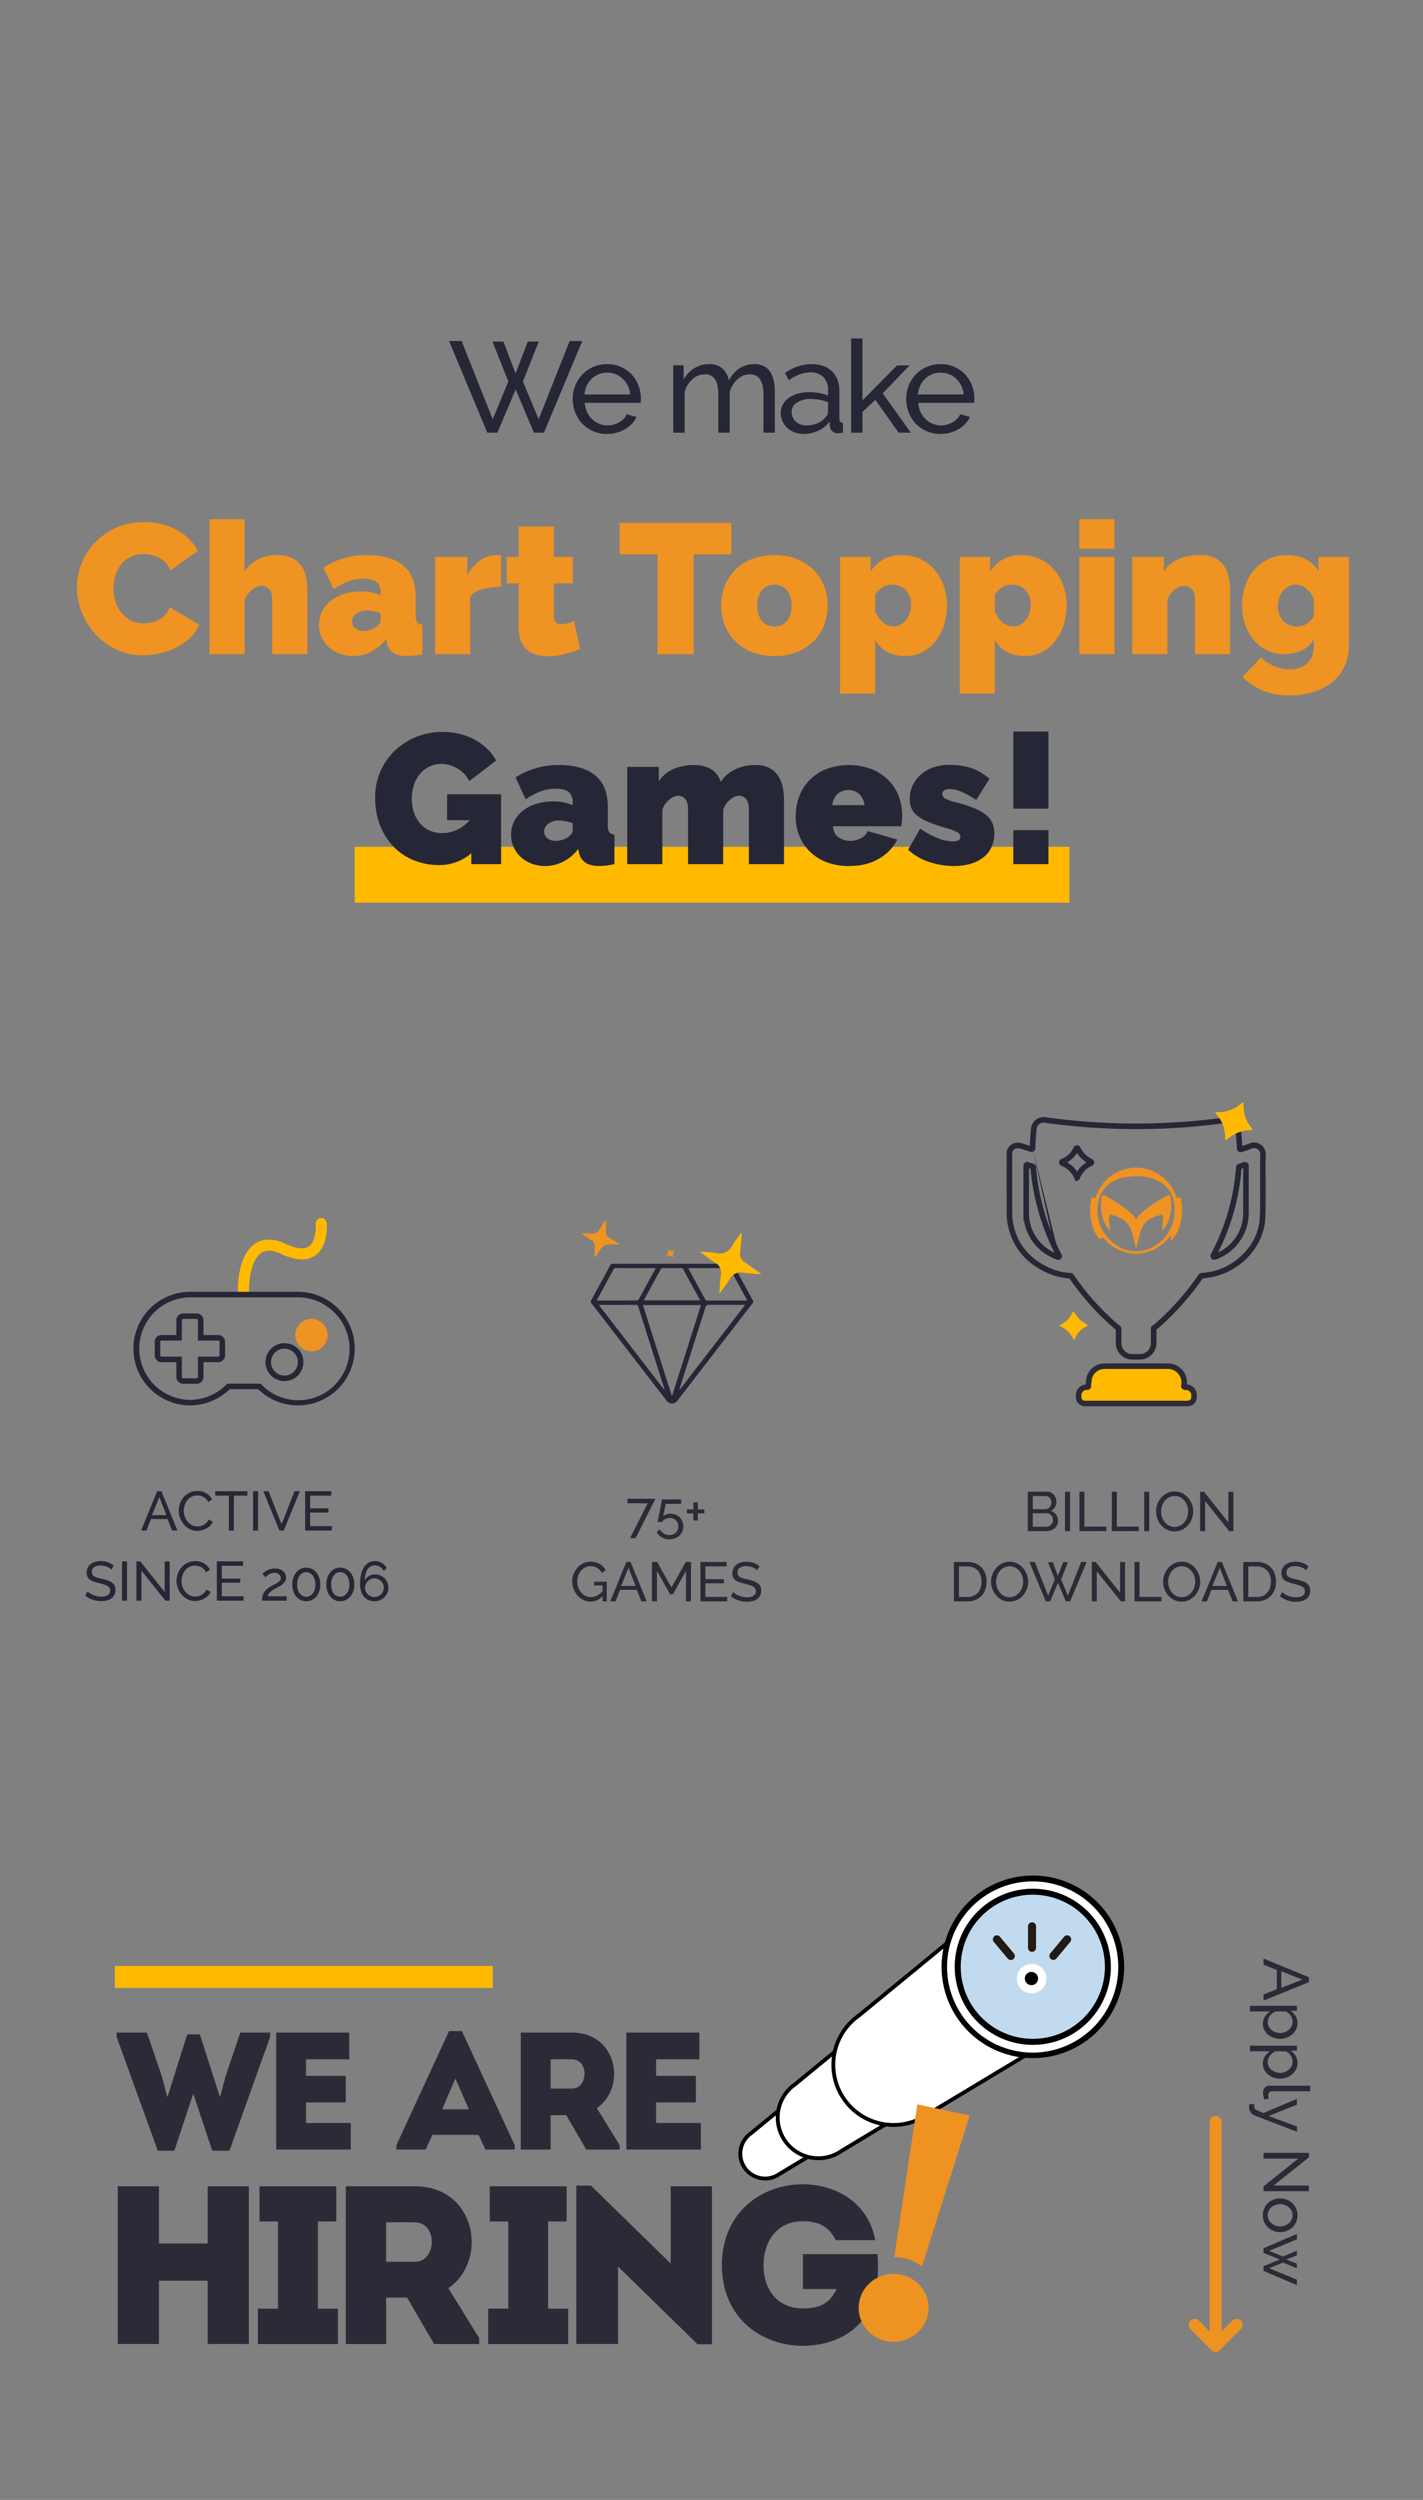 <svg xmlns="http://www.w3.org/2000/svg" width="740" height="1300" viewBox="0 0 740 1300">
  <rect x="0" y="0" width="740" height="1300" fill="#808080" stroke="none"/>
  <g id="Group_6198" data-name="Group 6198" transform="translate(3541 21460)">
    <g id="Group_6197" data-name="Group 6197">
      <rect id="Rectangle_1816" data-name="Rectangle 1816" width="740" height="1300" transform="translate(-3541 -21460)" fill="none"/>
      <g id="Group_6195" data-name="Group 6195">
        <g id="Group_6194" data-name="Group 6194" transform="translate(-3560 -21477)">
          <rect id="Rectangle_1815" data-name="Rectangle 1815" width="740" height="1200" transform="translate(19 117)" fill="none"/>
        </g>
      </g>
      <g id="Group_6196" data-name="Group 6196" transform="translate(-3501 -21283.998)">
        <g id="Group_6180" data-name="Group 6180" transform="translate(0 0)">
          <path id="Path_198" data-name="Path 198" d="M0,0H371.625V29.049H0Z" transform="translate(144.493 264.357)" fill="#ffba00"/>
          <path id="Path_196" data-name="Path 196" d="M23.153-47.3h5.7l6.309,16.577L41.542-47.3h5.7L38.992-26.561,47.179-6.9,63.286-47.568h6.577L49.931.083H44.7L35.233-22.4,25.7.083H20.468L.6-47.568h6.51L23.287-6.9l8.121-19.664ZM82.749.754A17.844,17.844,0,0,1,75.5-.689a17.141,17.141,0,0,1-5.637-3.926,17.9,17.9,0,0,1-3.658-5.805A18.961,18.961,0,0,1,64.9-17.434a18.7,18.7,0,0,1,1.309-6.98A17.7,17.7,0,0,1,69.9-30.185a17.519,17.519,0,0,1,5.671-3.926,17.844,17.844,0,0,1,7.248-1.443,17.264,17.264,0,0,1,7.215,1.476,17.144,17.144,0,0,1,5.537,3.926,17.344,17.344,0,0,1,3.523,5.7,18.769,18.769,0,0,1,1.242,6.745q0,.738-.034,1.342a7.072,7.072,0,0,1-.1.94H71.139a13.586,13.586,0,0,0,1.208,4.765,12.26,12.26,0,0,0,2.617,3.691,12.1,12.1,0,0,0,3.658,2.416,10.925,10.925,0,0,0,4.329.872A11.544,11.544,0,0,0,86.1-4.112a13.691,13.691,0,0,0,2.886-1.174A10.013,10.013,0,0,0,91.373-7.1,7.4,7.4,0,0,0,92.95-9.515l5.1,1.409a12.879,12.879,0,0,1-2.382,3.557,15.8,15.8,0,0,1-3.49,2.785,18.025,18.025,0,0,1-4.4,1.846A18.72,18.72,0,0,1,82.749.754ZM94.762-19.783a12.624,12.624,0,0,0-1.242-4.6A12.29,12.29,0,0,0,90.9-27.971a11.7,11.7,0,0,0-3.658-2.315,11.732,11.732,0,0,0-4.429-.839,11.732,11.732,0,0,0-4.429.839,11.4,11.4,0,0,0-3.658,2.349,11.888,11.888,0,0,0-2.55,3.591A13.2,13.2,0,0,0,71-19.783ZM170,.083H164.09v-19.6q0-5.5-1.779-8.121a5.955,5.955,0,0,0-5.268-2.617,9.384,9.384,0,0,0-6.476,2.584,14.212,14.212,0,0,0-4.06,6.678V.083H140.6v-19.6q0-5.638-1.745-8.188a5.921,5.921,0,0,0-5.235-2.55,9.562,9.562,0,0,0-6.443,2.517,13.669,13.669,0,0,0-4.094,6.678V.083h-5.906V-34.95h5.369v7.517a15.905,15.905,0,0,1,5.57-6.007,14.388,14.388,0,0,1,7.718-2.114,9.944,9.944,0,0,1,7.013,2.383,10.3,10.3,0,0,1,3.188,6.141q4.7-8.523,13.355-8.523a10.543,10.543,0,0,1,5.067,1.107,8.465,8.465,0,0,1,3.255,3.087,14.248,14.248,0,0,1,1.745,4.664A29.794,29.794,0,0,1,170-20.857Zm14.832.671A12.615,12.615,0,0,1,180.2-.085,11.516,11.516,0,0,1,176.472-2.4a10.9,10.9,0,0,1-2.483-3.456,10.278,10.278,0,0,1-.906-4.329,9.069,9.069,0,0,1,1.074-4.4,9.992,9.992,0,0,1,3.054-3.389,15.746,15.746,0,0,1,4.7-2.215,20.836,20.836,0,0,1,5.939-.805,29.209,29.209,0,0,1,5.168.47,23.837,23.837,0,0,1,4.631,1.275v-2.819a9.188,9.188,0,0,0-2.416-6.745,9.184,9.184,0,0,0-6.846-2.45q-5.3,0-11.141,4.094L175.3-30.991a24.227,24.227,0,0,1,13.624-4.564q6.913,0,10.772,3.691t3.859,10.4v14.3q0,2.08,1.879,2.148v5.1q-.94.134-1.544.2a11.559,11.559,0,0,1-1.275.067,3.764,3.764,0,0,1-2.785-1.04,4.284,4.284,0,0,1-1.242-2.517l-.134-2.483a15.157,15.157,0,0,1-5.939,4.8A18.236,18.236,0,0,1,184.828.754Zm1.544-4.429a14.645,14.645,0,0,0,5.872-1.174,9.676,9.676,0,0,0,4.127-3.121,3.728,3.728,0,0,0,1.275-2.617v-5.168a24.32,24.32,0,0,0-8.926-1.678,12.658,12.658,0,0,0-7.215,1.879,5.687,5.687,0,0,0-2.785,4.9,6.66,6.66,0,0,0,.57,2.752A6.567,6.567,0,0,0,180.9-5.689a7.7,7.7,0,0,0,2.45,1.476A8.412,8.412,0,0,0,186.372-3.676ZM234.357.083l-12.08-17.114-6.711,6.309V.083H209.66V-48.91h5.906V-16.7l17.986-18.188h6.51L226.1-20.387,240.733.083Zm21.812.671a17.844,17.844,0,0,1-7.248-1.443,17.14,17.14,0,0,1-5.637-3.926,17.9,17.9,0,0,1-3.658-5.805,18.961,18.961,0,0,1-1.309-7.013,18.7,18.7,0,0,1,1.309-6.98,17.7,17.7,0,0,1,3.691-5.772,17.519,17.519,0,0,1,5.671-3.926,17.844,17.844,0,0,1,7.248-1.443,17.264,17.264,0,0,1,7.215,1.476,17.144,17.144,0,0,1,5.537,3.926,17.344,17.344,0,0,1,3.523,5.7,18.769,18.769,0,0,1,1.242,6.745q0,.738-.034,1.342a7.07,7.07,0,0,1-.1.94h-29.06a13.586,13.586,0,0,0,1.208,4.765,12.26,12.26,0,0,0,2.617,3.691,12.1,12.1,0,0,0,3.658,2.416,10.925,10.925,0,0,0,4.329.872,11.543,11.543,0,0,0,3.154-.436,13.691,13.691,0,0,0,2.886-1.174A10.013,10.013,0,0,0,264.793-7.1a7.4,7.4,0,0,0,1.577-2.416l5.1,1.409a12.879,12.879,0,0,1-2.382,3.557,15.8,15.8,0,0,1-3.49,2.785A18.025,18.025,0,0,1,261.2.083,18.72,18.72,0,0,1,256.169.754Zm12.013-20.537a12.623,12.623,0,0,0-1.242-4.6,12.291,12.291,0,0,0-2.617-3.591,11.7,11.7,0,0,0-3.658-2.315,11.732,11.732,0,0,0-4.429-.839,11.732,11.732,0,0,0-4.429.839,11.4,11.4,0,0,0-3.658,2.349,11.888,11.888,0,0,0-2.55,3.591,13.2,13.2,0,0,0-1.174,4.564Z" transform="translate(192.939 48.91)" fill="#262736"/>
          <path id="Path_197" data-name="Path 197" d="M52.212,103.443A25.365,25.365,0,0,1,35.384,109.6a34.714,34.714,0,0,1-12.693-2.356,30.333,30.333,0,0,1-10.578-6.876A33.4,33.4,0,0,1,4.9,89.307,38.864,38.864,0,0,1,2.208,74.4,33.319,33.319,0,0,1,12.3,50.217,34.976,34.976,0,0,1,23.412,43a35.751,35.751,0,0,1,13.8-2.644,37.993,37.993,0,0,1,8.847,1.01,31.492,31.492,0,0,1,7.837,2.981,30.874,30.874,0,0,1,6.491,4.712,23.886,23.886,0,0,1,4.712,6.2L51.154,65.939A15.721,15.721,0,0,0,45.1,59.449,16.226,16.226,0,0,0,36.538,57a13.969,13.969,0,0,0-6.154,1.346,14.385,14.385,0,0,0-4.808,3.75A17.973,17.973,0,0,0,22.4,67.815a23.568,23.568,0,0,0,0,14.569,17,17,0,0,0,3.221,5.625,14.338,14.338,0,0,0,4.952,3.654,15.527,15.527,0,0,0,6.443,1.3q8.174,0,14.424-6.731H39.615V72.767H67.694v36.349H52.212Zm38.369,6.635a19.489,19.489,0,0,1-7.02-1.25,17.4,17.4,0,0,1-5.625-3.414,15.649,15.649,0,0,1-3.7-5.145,15.47,15.47,0,0,1-1.346-6.443,15.1,15.1,0,0,1,1.635-7.02,16.844,16.844,0,0,1,4.52-5.481,20.86,20.86,0,0,1,6.876-3.558,29.328,29.328,0,0,1,8.8-1.25,23.7,23.7,0,0,1,10.193,1.923V76.9a6.508,6.508,0,0,0-2.067-5.289q-2.067-1.731-6.683-1.731a22.21,22.21,0,0,0-7.981,1.394,39.283,39.283,0,0,0-7.693,4.087L75.195,64.016a41.159,41.159,0,0,1,22.79-6.443q12.116,0,18.655,5.385t6.539,16.155v9.809a6.2,6.2,0,0,0,.769,3.606,3.676,3.676,0,0,0,2.693,1.2v15.386q-2.212.481-4.183.721a29.337,29.337,0,0,1-3.51.24q-4.9,0-7.453-1.779a8.294,8.294,0,0,1-3.318-5.241l-.385-1.827A23.272,23.272,0,0,1,100,107.818,20.427,20.427,0,0,1,90.581,110.078ZM96.062,97a11.49,11.49,0,0,0,3.366-.529,12.309,12.309,0,0,0,3.077-1.394,7.879,7.879,0,0,0,1.731-1.683,3.129,3.129,0,0,0,.673-1.875v-3.75a26.034,26.034,0,0,0-3.558-.962,17.828,17.828,0,0,0-3.462-.385,9.131,9.131,0,0,0-5.577,1.635A4.953,4.953,0,0,0,90.1,92.192a4.236,4.236,0,0,0,1.683,3.462A6.635,6.635,0,0,0,96.062,97Zm118.76,12.116H196.551V80.652q0-3.75-1.491-5.433a4.647,4.647,0,0,0-3.606-1.683,7.5,7.5,0,0,0-4.664,2.019,11.8,11.8,0,0,0-3.606,5.193v28.368H164.914V80.652q0-3.75-1.491-5.433a4.647,4.647,0,0,0-3.606-1.683,7.5,7.5,0,0,0-4.664,2.019,11.8,11.8,0,0,0-3.606,5.193v28.368H133.276V58.535H149.72v7.5a17.163,17.163,0,0,1,7.4-6.3,26.534,26.534,0,0,1,11.155-2.164,18.1,18.1,0,0,1,5.385.721,13.266,13.266,0,0,1,3.991,1.971,11.047,11.047,0,0,1,2.693,2.789,14.011,14.011,0,0,1,1.587,3.27,18.216,18.216,0,0,1,7.356-6.443,23.646,23.646,0,0,1,10.626-2.308,14.6,14.6,0,0,1,7.933,1.875,12.935,12.935,0,0,1,4.472,4.664,17.747,17.747,0,0,1,2.019,5.962,38.812,38.812,0,0,1,.481,5.77Zm33.753.962a31.773,31.773,0,0,1-11.828-2.067,25.046,25.046,0,0,1-8.7-5.625,24.224,24.224,0,0,1-5.337-8.174A26.148,26.148,0,0,1,220.88,84.5a30.219,30.219,0,0,1,1.779-10.385,24.03,24.03,0,0,1,5.289-8.558,25.555,25.555,0,0,1,8.655-5.818,34.071,34.071,0,0,1,23.9,0,25.813,25.813,0,0,1,8.7,5.77,23.812,23.812,0,0,1,5.289,8.366,28.2,28.2,0,0,1,1.779,9.953q0,1.442-.144,2.933t-.337,2.644H240.3q.289,4.039,2.981,5.818A10.429,10.429,0,0,0,249.151,97a12.229,12.229,0,0,0,5.625-1.346,6.767,6.767,0,0,0,3.51-3.75l15.482,4.423a24.4,24.4,0,0,1-9.472,9.9Q257.9,110.078,248.574,110.078Zm8.078-31.637a9.388,9.388,0,0,0-2.693-5.77,8.665,8.665,0,0,0-11.347,0,9.388,9.388,0,0,0-2.693,5.77ZM303.1,110.078a39.97,39.97,0,0,1-12.982-2.164,29.437,29.437,0,0,1-10.77-6.3l6.25-10.962a48.084,48.084,0,0,0,9.087,4.9,22.006,22.006,0,0,0,8.029,1.731q3.846,0,3.846-2.4a2.749,2.749,0,0,0-1.491-2.308,25.047,25.047,0,0,0-5.818-2.212,85.525,85.525,0,0,1-8.991-3.029,26.019,26.019,0,0,1-5.866-3.221,10.259,10.259,0,0,1-3.221-3.846,12,12,0,0,1-.962-5,16.5,16.5,0,0,1,1.539-7.116,17.237,17.237,0,0,1,4.279-5.674,19.2,19.2,0,0,1,6.539-3.7,25.575,25.575,0,0,1,8.318-1.3,38.5,38.5,0,0,1,10.626,1.442,27.065,27.065,0,0,1,10.145,5.866l-6.924,10.962a49.606,49.606,0,0,0-7.885-4.375,15.792,15.792,0,0,0-5.962-1.3,5.231,5.231,0,0,0-2.693.625,2.123,2.123,0,0,0-1.058,1.971,2.7,2.7,0,0,0,1.539,2.356,26.538,26.538,0,0,0,6.058,2.067,69.359,69.359,0,0,1,9.232,3.029,24.16,24.16,0,0,1,6.01,3.462,10.829,10.829,0,0,1,3.221,4.231,14.293,14.293,0,0,1,.962,5.433,16.355,16.355,0,0,1-1.442,7.02,14.813,14.813,0,0,1-4.183,5.289,19.044,19.044,0,0,1-6.635,3.366A30.961,30.961,0,0,1,303.1,110.078Zm30.964-29.81v-40.1h18.271v40.1Zm0,28.849V91.422h18.271v17.694Z" transform="translate(152.89 164.256)" fill="#262736"/>
          <path id="Path_202" data-name="Path 202" d="M2.112-34.6A33.7,33.7,0,0,1,4.468-46.9a33.424,33.424,0,0,1,6.876-10.866A35.046,35.046,0,0,1,22.306-65.56a34.663,34.663,0,0,1,14.713-2.981,34.431,34.431,0,0,1,17.165,4.087A26.624,26.624,0,0,1,65-53.636L50.674-43.443a12.064,12.064,0,0,0-2.548-4.135,12.946,12.946,0,0,0-3.51-2.6,15.034,15.034,0,0,0-3.991-1.346,21.813,21.813,0,0,0-3.991-.385,14.448,14.448,0,0,0-6.972,1.587,14.347,14.347,0,0,0-4.808,4.135,17.862,17.862,0,0,0-2.789,5.77,23.353,23.353,0,0,0-.914,6.395,22.041,22.041,0,0,0,1.058,6.827,17.807,17.807,0,0,0,3.077,5.77,15.048,15.048,0,0,0,4.952,3.991,14.33,14.33,0,0,0,6.587,1.491,18.79,18.79,0,0,0,3.943-.433,14.662,14.662,0,0,0,3.895-1.442,13.146,13.146,0,0,0,3.366-2.6,11.509,11.509,0,0,0,2.356-3.895l15.29,9.135A19.458,19.458,0,0,1,61.011-8.44a29.6,29.6,0,0,1-7.116,5A37.726,37.726,0,0,1,45.337-.363,39.369,39.369,0,0,1,36.442.7a31.64,31.64,0,0,1-13.9-3.029,35.241,35.241,0,0,1-10.866-8.03A36.534,36.534,0,0,1,4.612-21.711,34.889,34.889,0,0,1,2.112-34.6ZM121.93.118H103.659V-28.346q0-3.75-1.683-5.433a5.679,5.679,0,0,0-4.183-1.683,5.3,5.3,0,0,0-2.067.529,11.942,11.942,0,0,0-2.4,1.442,12.556,12.556,0,0,0-2.26,2.26,12.5,12.5,0,0,0-1.731,2.981V.118H71.06v-70.2H89.331v27.118a17.7,17.7,0,0,1,7.02-6.3,21.415,21.415,0,0,1,9.712-2.164,16.912,16.912,0,0,1,8.462,1.827,12.969,12.969,0,0,1,4.808,4.568,16.162,16.162,0,0,1,2.116,5.914,39.906,39.906,0,0,1,.481,5.962Zm23.752.962a19.489,19.489,0,0,1-7.02-1.25,17.4,17.4,0,0,1-5.625-3.414,15.649,15.649,0,0,1-3.7-5.145,15.47,15.47,0,0,1-1.346-6.443,15.1,15.1,0,0,1,1.635-7.02,16.844,16.844,0,0,1,4.52-5.481,20.86,20.86,0,0,1,6.876-3.558,29.328,29.328,0,0,1,8.8-1.25,23.7,23.7,0,0,1,10.193,1.923V-32.1a6.508,6.508,0,0,0-2.067-5.289q-2.067-1.731-6.683-1.731a22.21,22.21,0,0,0-7.981,1.394,39.283,39.283,0,0,0-7.693,4.087L130.3-44.982a41.159,41.159,0,0,1,22.79-6.443q12.116,0,18.655,5.385t6.539,16.155v9.809a6.2,6.2,0,0,0,.769,3.606,3.676,3.676,0,0,0,2.693,1.2V.118Q179.53.6,177.559.84a29.337,29.337,0,0,1-3.51.24q-4.9,0-7.453-1.779a8.294,8.294,0,0,1-3.318-5.241l-.385-1.827a23.272,23.272,0,0,1-7.789,6.587A20.427,20.427,0,0,1,145.682,1.08ZM151.163-12a11.49,11.49,0,0,0,3.366-.529,12.31,12.31,0,0,0,3.077-1.394,7.88,7.88,0,0,0,1.731-1.683,3.13,3.13,0,0,0,.673-1.875v-3.75a26.039,26.039,0,0,0-3.558-.962,17.827,17.827,0,0,0-3.462-.385,9.131,9.131,0,0,0-5.577,1.635,4.953,4.953,0,0,0-2.212,4.135,4.236,4.236,0,0,0,1.683,3.462A6.635,6.635,0,0,0,151.163-12Zm71.544-22.887a37.306,37.306,0,0,0-9.616,1.154,11.716,11.716,0,0,0-6.443,3.846v30H188.377V-50.463h16.732v9.616a21.35,21.35,0,0,1,6.683-7.837,14.91,14.91,0,0,1,8.606-2.741,16.081,16.081,0,0,1,2.308.1ZM263.864-2.67A56.2,56.2,0,0,1,255.643.07a35.034,35.034,0,0,1-8.606,1.106A21.962,21.962,0,0,1,241.17.407a12.731,12.731,0,0,1-4.856-2.5,11.93,11.93,0,0,1-3.269-4.52,17.522,17.522,0,0,1-1.2-6.924V-36.712h-6.251V-50.463h6.251V-66.33h18.271v15.867h9.9v13.751h-9.9V-19.98a4.736,4.736,0,0,0,1.058,3.51,4.006,4.006,0,0,0,2.885,1.01,12.859,12.859,0,0,0,3.077-.433,21.153,21.153,0,0,0,3.462-1.2Zm78.564-49.139H322.812V.118H304.06V-51.809H284.347V-68.157h58.082ZM364.834,1.08a30.7,30.7,0,0,1-11.972-2.164,25.92,25.92,0,0,1-8.655-5.77,23.812,23.812,0,0,1-5.289-8.366,28.2,28.2,0,0,1-1.779-9.953,28.2,28.2,0,0,1,1.779-9.953,23.812,23.812,0,0,1,5.289-8.366,25.92,25.92,0,0,1,8.655-5.77,30.7,30.7,0,0,1,11.972-2.164,30.787,30.787,0,0,1,11.924,2.164,25.812,25.812,0,0,1,8.7,5.77,23.813,23.813,0,0,1,5.289,8.366,28.2,28.2,0,0,1,1.779,9.953,28.2,28.2,0,0,1-1.779,9.953,23.813,23.813,0,0,1-5.289,8.366,25.812,25.812,0,0,1-8.7,5.77A30.787,30.787,0,0,1,364.834,1.08Zm-8.943-26.252q0,5.1,2.5,7.981a8.134,8.134,0,0,0,6.443,2.885,8.134,8.134,0,0,0,6.443-2.885q2.5-2.885,2.5-7.981t-2.5-7.981a8.134,8.134,0,0,0-6.443-2.885,8.134,8.134,0,0,0-6.443,2.885Q355.891-30.269,355.891-25.172ZM433.013,1.08a19.876,19.876,0,0,1-9.52-2.164,15,15,0,0,1-6.25-6.3V20.6H398.972V-50.463h15.867v7.6a18.974,18.974,0,0,1,6.635-6.347,19.6,19.6,0,0,1,9.712-2.212,22.231,22.231,0,0,1,9.328,1.971,21.966,21.966,0,0,1,7.4,5.433,25.738,25.738,0,0,1,4.856,8.27,29.7,29.7,0,0,1,1.779,10.385,32.809,32.809,0,0,1-1.635,10.53,26.779,26.779,0,0,1-4.52,8.414,20.562,20.562,0,0,1-6.827,5.529A18.868,18.868,0,0,1,433.013,1.08Zm-6.347-15.386a7.975,7.975,0,0,0,3.7-.865,8.65,8.65,0,0,0,2.885-2.4,12.626,12.626,0,0,0,1.923-3.558,12.772,12.772,0,0,0,.721-4.327,10.708,10.708,0,0,0-2.741-7.693,9.548,9.548,0,0,0-7.26-2.885q-5.1,0-8.655,5.193V-22.1a14.035,14.035,0,0,0,3.943,5.577A8.343,8.343,0,0,0,426.666-14.306ZM495.23,1.08a19.876,19.876,0,0,1-9.52-2.164,15,15,0,0,1-6.251-6.3V20.6H461.188V-50.463h15.867v7.6a18.974,18.974,0,0,1,6.635-6.347,19.6,19.6,0,0,1,9.712-2.212,22.231,22.231,0,0,1,9.328,1.971,21.966,21.966,0,0,1,7.4,5.433,25.741,25.741,0,0,1,4.856,8.27,29.7,29.7,0,0,1,1.779,10.385,32.811,32.811,0,0,1-1.635,10.53,26.78,26.78,0,0,1-4.52,8.414,20.562,20.562,0,0,1-6.827,5.529A18.868,18.868,0,0,1,495.23,1.08Zm-6.347-15.386a7.975,7.975,0,0,0,3.7-.865,8.651,8.651,0,0,0,2.885-2.4,12.626,12.626,0,0,0,1.923-3.558,12.772,12.772,0,0,0,.721-4.327,10.708,10.708,0,0,0-2.741-7.693,9.548,9.548,0,0,0-7.26-2.885q-5.1,0-8.655,5.193V-22.1a14.035,14.035,0,0,0,3.943,5.577A8.344,8.344,0,0,0,488.883-14.306ZM523.4.118V-50.463h18.271V.118Zm0-54.812V-70.08h18.271v15.386ZM601.777.118H583.506V-28.346q0-3.75-1.683-5.433a5.347,5.347,0,0,0-3.895-1.683,8.151,8.151,0,0,0-4.9,2.019,12.025,12.025,0,0,0-3.846,5.193V.118H550.907V-50.463h16.444v7.5a17.022,17.022,0,0,1,7.549-6.3,28.059,28.059,0,0,1,11.491-2.164,15.537,15.537,0,0,1,8.222,1.875,13.107,13.107,0,0,1,4.616,4.664,17.152,17.152,0,0,1,2.067,5.962,38.809,38.809,0,0,1,.481,5.77Zm28.272,0a20.421,20.421,0,0,1-8.991-1.971,20.913,20.913,0,0,1-6.972-5.385,24.773,24.773,0,0,1-4.472-8.03,30.571,30.571,0,0,1-1.587-10,30.73,30.73,0,0,1,1.731-10.482,24.629,24.629,0,0,1,4.856-8.27,22.476,22.476,0,0,1,7.453-5.433,22.693,22.693,0,0,1,9.52-1.971,20.452,20.452,0,0,1,9.616,2.164,16.055,16.055,0,0,1,6.539,6.3v-7.5h15.867V-4.5A25.475,25.475,0,0,1,661.4,6.273a23.035,23.035,0,0,1-6.251,8.174,29.394,29.394,0,0,1-9.712,5.241,39.979,39.979,0,0,1-12.6,1.875,36.136,36.136,0,0,1-14.04-2.5A32.015,32.015,0,0,1,608.22,11.85l9.616-10a24.882,24.882,0,0,0,6.683,4.375A19.782,19.782,0,0,0,632.837,8a16.587,16.587,0,0,0,4.76-.673,10.736,10.736,0,0,0,3.991-2.164,10.292,10.292,0,0,0,2.741-3.895,14.865,14.865,0,0,0,1.01-5.77v-3.27a13.664,13.664,0,0,1-6.3,5.962A20.85,20.85,0,0,1,630.048.118Zm6.539-14.424a8.94,8.94,0,0,0,4.856-1.3,14.014,14.014,0,0,0,3.895-3.895v-9.039a12.334,12.334,0,0,0-3.991-5.481,8.988,8.988,0,0,0-5.529-2.019,7.443,7.443,0,0,0-3.606.914,10.069,10.069,0,0,0-2.933,2.4,10.551,10.551,0,0,0-1.923,3.558,14.044,14.044,0,0,0-.673,4.375,10.468,10.468,0,0,0,2.789,7.6A9.469,9.469,0,0,0,636.587-14.306Z" transform="translate(-2.112 164.07)" fill="#ef9322"/>
        </g>
        <g id="Group_6192" data-name="Group 6192" transform="translate(19.74 799.3)">
          <g id="Group_6143" data-name="Group 6143" transform="translate(558.422 43.178)">
            <g id="Icon_feather-arrow-up" data-name="Icon feather-arrow-up" transform="translate(0 81.875)">
              <g id="Path_148" data-name="Path 148" transform="translate(10.878)">
                <path id="Path_252" data-name="Path 252" d="M810.885,685.917a3.12,3.12,0,0,1-3.119-3.119V566.41a3.119,3.119,0,1,1,6.238,0V682.8A3.119,3.119,0,0,1,810.885,685.917Z" transform="translate(-807.766 -563.291)" fill="#ee9222"/>
              </g>
              <g id="Path_149" data-name="Path 149" transform="translate(0 105.511)">
                <path id="Path_253" data-name="Path 253" d="M816.532,631.146a3.123,3.123,0,0,1-2.206-.913l-10.918-10.917a3.119,3.119,0,0,1,4.411-4.411l8.713,8.711,8.711-8.711a3.119,3.119,0,0,1,4.411,4.411l-10.917,10.917A3.114,3.114,0,0,1,816.532,631.146Z" transform="translate(-802.535 -614.03)" fill="#ee9222"/>
              </g>
            </g>
            <path id="Path_210" data-name="Path 210" d="M848.758,533.617v2.529l-23.623,9.649V542.6l6.92-2.795v-9.932l-6.92-2.761v-3.194Zm-14.369,5.523,10.917-4.263-10.917-4.388Zm-9.586,18.7a6.843,6.843,0,0,1,1.061-3.809,8.071,8.071,0,0,1,2.7-2.612H818.048v-2.928h24.459v2.6h-3.261a8.063,8.063,0,0,1,2.579,2.678,6.977,6.977,0,0,1,.982,3.639,7.4,7.4,0,0,1-.728,3.294,8.225,8.225,0,0,1-1.975,2.6,9.282,9.282,0,0,1-2.878,1.713,9.548,9.548,0,0,1-3.394.624,10.712,10.712,0,0,1-3.51-.565,8.753,8.753,0,0,1-2.861-1.6,7.779,7.779,0,0,1-1.934-2.466,6.991,6.991,0,0,1-.723-3.18Zm2.528-.9a5,5,0,0,0,.549,2.346,5.8,5.8,0,0,0,1.456,1.8,6.673,6.673,0,0,0,2.08,1.144,7.374,7.374,0,0,0,2.391.4,6.822,6.822,0,0,0,4.542-1.73,6,6,0,0,0,1.4-1.872,5.354,5.354,0,0,0,.52-2.346,4.693,4.693,0,0,0-.312-1.647,7.185,7.185,0,0,0-.832-1.6,5.665,5.665,0,0,0-1.231-1.3,3.7,3.7,0,0,0-1.514-.715h-4.958a7.488,7.488,0,0,0-1.613.936,6.549,6.549,0,0,0-1.3,1.3,6.411,6.411,0,0,0-.865,1.56,4.867,4.867,0,0,0-.312,1.711ZM824.8,578.567a6.844,6.844,0,0,1,1.061-3.81,8.071,8.071,0,0,1,2.7-2.612H818.048v-2.928h24.459v2.6h-3.261a8.058,8.058,0,0,1,2.579,2.678,6.977,6.977,0,0,1,.982,3.639,7.392,7.392,0,0,1-.728,3.294,8.22,8.22,0,0,1-1.975,2.6,9.293,9.293,0,0,1-2.878,1.714,9.559,9.559,0,0,1-3.394.624,10.713,10.713,0,0,1-3.51-.566,8.757,8.757,0,0,1-2.861-1.6,7.75,7.75,0,0,1-1.934-2.47,6.973,6.973,0,0,1-.723-3.175Zm2.528-.9a5,5,0,0,0,.549,2.346,5.8,5.8,0,0,0,1.456,1.8,6.678,6.678,0,0,0,2.08,1.144,7.374,7.374,0,0,0,2.391.4,6.822,6.822,0,0,0,4.542-1.73,6.054,6.054,0,0,0,1.4-1.872,5.386,5.386,0,0,0,.519-2.346,4.681,4.681,0,0,0-.312-1.647,7.193,7.193,0,0,0-.832-1.6,5.647,5.647,0,0,0-1.231-1.3,3.7,3.7,0,0,0-1.514-.716h-4.957a7.482,7.482,0,0,0-1.614.936,6.507,6.507,0,0,0-2.163,2.857,4.792,4.792,0,0,0-.316,1.726Zm22.092,12.344v2.928h-19.8a2.124,2.124,0,0,0-1.514.52,1.879,1.879,0,0,0-.549,1.455,3.9,3.9,0,0,0,.117.865,7.243,7.243,0,0,0,.283.936l-2.363.466a9.619,9.619,0,0,1-.5-1.73,9.182,9.182,0,0,1-.208-1.767,3.664,3.664,0,0,1,.96-2.683,3.6,3.6,0,0,1,2.7-.981Zm-29.008,9.615c-.046.287-.079.576-.1.865a6.461,6.461,0,0,0-.033.665,1.39,1.39,0,0,0,.179.715,2.009,2.009,0,0,0,.715.624,12.819,12.819,0,0,0,1.481.716q.948.4,2.479,1l17.368-7.353v3.028l-14.739,5.926L842.5,611.2v2.795l-21.926-8.443A5.072,5.072,0,0,1,818.526,604a4.575,4.575,0,0,1-.882-2.978,5.742,5.742,0,0,1,.033-.624,7.5,7.5,0,0,1,.133-.782Zm22.757,28.314H825.135v-2.994h23.623v2.329l-18.4,14.639h18.37v2.995h-23.59v-2.537ZM824.8,657.387a8.5,8.5,0,0,1,2.69-6.338,8.785,8.785,0,0,1,2.861-1.78,9.645,9.645,0,0,1,6.891.025,9.039,9.039,0,0,1,2.862,1.8,8.71,8.71,0,0,1,.324,12.313c-.106.11-.214.216-.324.322a9.034,9.034,0,0,1-2.862,1.8,9.645,9.645,0,0,1-6.891.025,8.646,8.646,0,0,1-4.824-4.575,8.54,8.54,0,0,1-.728-3.585Zm8.941-5.756a6.962,6.962,0,0,0-2.529.449,6.372,6.372,0,0,0-2.034,1.231,5.778,5.778,0,0,0-1.364,1.83,5.3,5.3,0,0,0,0,4.491,5.877,5.877,0,0,0,1.381,1.847,6.484,6.484,0,0,0,2.062,1.248,7.146,7.146,0,0,0,2.546.449,7.052,7.052,0,0,0,2.512-.449,6.524,6.524,0,0,0,2.063-1.248,5.9,5.9,0,0,0,1.381-1.847,5.181,5.181,0,0,0,.5-2.246,5.007,5.007,0,0,0-.52-2.246,5.869,5.869,0,0,0-1.4-1.83,6.613,6.613,0,0,0-2.063-1.231,7.05,7.05,0,0,0-2.529-.449ZM842.49,690.9v2.828l-17.363-7.391V683.9l8.484-3.493-8.484-3.46v-2.429l17.363-7.382v2.795l-14.473,5.989,7.22,2.928,7.22-2.995v2.429l-5.557,2.13,5.557,2.129v2.425l-7.22-2.961-7.22,2.928Z" transform="translate(-786.232 -523.918)" fill="#2b2b38"/>
          </g>
          <g id="Group_6170" data-name="Group 6170" transform="translate(0 0)">
            <rect id="Rectangle_1725" data-name="Rectangle 1725" width="196.51" height="11.437" transform="translate(0 47.01)" fill="#ffba00"/>
            <g id="Group_6170-2" data-name="Group 6170-2" transform="translate(325.254)">
              <path id="Path_193" data-name="Path 193" d="M738.97,582.132l-28.231,16.981a12.906,12.906,0,0,1-17.979-3.13h0A12.906,12.906,0,0,1,695.879,578h0l24.3-19.963Z" transform="translate(-690.406 -443.905)" fill="#fff" stroke="#000" stroke-linecap="round" stroke-miterlimit="10" stroke-width="2"/>
              <path id="Path_194" data-name="Path 194" d="M779.363,579.053l-46.2,27.788a21.121,21.121,0,0,1-24.577-34.357c.092-.066.185-.131.279-.2h0l39.757-32.66Z" transform="translate(-680.316 -463.781)" fill="#fff" stroke="#000" stroke-linecap="round" stroke-miterlimit="10" stroke-width="2"/>
              <path id="Path_195" data-name="Path 195" d="M831.422,573.3l-68.46,41.188a31.3,31.3,0,0,1-43.6-7.592h0a31.3,31.3,0,0,1,7.59-43.6h0l58.919-48.4Z" transform="translate(-665.309 -490.481)" fill="#fff" stroke="#000" stroke-linecap="round" stroke-miterlimit="10" stroke-width="2"/>
              <g id="Ellipse_18" data-name="Ellipse 18" transform="translate(104.651)">
                <ellipse id="Ellipse_11" data-name="Ellipse 11" cx="45.944" cy="45.944" rx="45.944" ry="45.944" transform="translate(1.5 1.507)" fill="#fff"/>
                <path id="Path_215" data-name="Path 215" d="M788.252,598.1a47.472,47.472,0,1,1,25.1-7.208A47.474,47.474,0,0,1,788.252,598.1Zm-.16-91.892a44.514,44.514,0,1,0,10.071,1.152,44.51,44.51,0,0,0-10.071-1.152Z" transform="translate(-740.732 -503.154)"/>
              </g>
              <g id="Path_319" data-name="Path 319" transform="translate(111.481 6.846)">
                <path id="Path_216" data-name="Path 216" d="M806.274,578.179a39.046,39.046,0,0,1-54.387-9.468h0a39.044,39.044,0,0,1,9.476-54.4h0a39.046,39.046,0,0,1,54.4,9.476h0A39.093,39.093,0,0,1,806.274,578.179Z" transform="translate(-743.195 -505.628)" fill="#c1daee"/>
                <path id="Path_217" data-name="Path 217" d="M784.69,587.649a40.589,40.589,0,0,1-33.272-17.23l-.071-.1a40.6,40.6,0,1,1,56.632,9.942h0A40.4,40.4,0,0,1,784.69,587.649Zm-30.65-18.923a37.529,37.529,0,0,0,52.157,8.991h0a37.487,37.487,0,1,0-52.226-9.1v0Z" transform="translate(-744.016 -506.446)"/>
              </g>
              <g id="Group_6171" data-name="Group 6171" transform="translate(131.362 24.321)">
                <g id="Path_320" data-name="Path 320" transform="translate(12.447 21.64)">
                  <path id="Path_254" data-name="Path 254" d="M766.061,537.428a5.587,5.587,0,0,1-5.488-5.681h0a5.584,5.584,0,0,1,5.457-5.49h0a5.589,5.589,0,0,1,5.6,5.575h0A5.6,5.6,0,0,1,766.061,537.428Z" transform="translate(-758.472 -524.176)"/>
                  <path id="Path_255" data-name="Path 255" d="M767.139,540.586h-.019a7.665,7.665,0,0,1-.04-15.328h.016a7.664,7.664,0,1,1,.318,15.326c-.083,0-.164,0-.247,0Zm0-11.169h0a3.44,3.44,0,1,0,.006,0Z" transform="translate(-759.562 -525.256)" fill="#fff"/>
                </g>
                <g id="Group_6206" data-name="Group 6206">
                  <g id="Line_14" data-name="Line 14" transform="translate(0 6.808)">
                    <path id="Path_256" data-name="Path 256" d="M762.88,530.915a2.087,2.087,0,0,1-1.6-.746l-7.18-8.582a2.08,2.08,0,1,1,3.106-2.766,1.117,1.117,0,0,1,.081.1l7.18,8.582a2.08,2.08,0,0,1-1.591,3.415Z" transform="translate(-753.577 -518.124)" fill="#221a13"/>
                  </g>
                  <g id="Line_15" data-name="Line 15" transform="translate(29.366 6.763)">
                    <path id="Path_257" data-name="Path 257" d="M769.774,530.893a2.079,2.079,0,0,1-1.6-3.406l7.145-8.609a2.079,2.079,0,0,1,3.238,2.61l-.037.046-7.145,8.609A2.084,2.084,0,0,1,769.774,530.893Z" transform="translate(-767.699 -518.102)" fill="#221a13"/>
                  </g>
                  <g id="Line_16" data-name="Line 16" transform="translate(18.245)">
                    <path id="Path_258" data-name="Path 258" d="M764.43,530.2a2.08,2.08,0,0,1-2.079-2.08V516.929a2.079,2.079,0,1,1,4.159,0v11.192A2.079,2.079,0,0,1,764.43,530.2Z" transform="translate(-762.351 -514.85)" fill="#221a13"/>
                  </g>
                </g>
              </g>
            </g>
            <g id="Group_6196-2" data-name="Group 6196" transform="translate(0.929 80.889)">
              <g id="Group_6196-2-2" data-name="Group 6196-2-2">
                <path id="Path_292-2" data-name="Path 292-2" d="M577.711,543.379l10.341,32.328h.264l2.7-10.341,7.733-22.941H614.22v2.339l-21.121,59.1h-8.942l-9.732-29.279h-.262l-9.73,29.279h-8.6l-21.389-59.1v-2.341H550.17l7.823,22.941,2.7,10.341h.262l10.166-32.327Z" transform="translate(-534.441 -541.655)" fill="#2b2b38"/>
                <path id="Path_293-2" data-name="Path 293-2" d="M612.324,556.33H589.817v8.607h20.69v13.818h-20.69v10.689h23.29v13.82H574.341V542.425h37.975Z" transform="translate(-491.37 -541.651)" fill="#2b2b38"/>
                <path id="Path_294" data-name="Path 294" d="M647.136,596.017h-23.98l-3.556,7.648H604.391v-2.258l27.376-59.354h6.692l27.462,59.354v2.258H650.711Zm-12.08-29.279-6.862,15.989h13.9Z" transform="translate(-458.932 -542.053)" fill="#2b2b38"/>
                <path id="Path_295-2-2" data-name="Path 295-2-2" d="M686.943,601v2.267H669.559l-10.431-17.9h-8.078v17.9H635.5V542.425h26.677c23.9.088,28.245,28.851,12.864,39.28Zm-24.769-44.669c-3.65-.087-7.468,0-11.125,0v15.208h11.125c8.428,0,8.863-15.12,0-15.208Z" transform="translate(-425.354 -541.651)" fill="#2b2b38"/>
                <path id="Path_296" data-name="Path 296" d="M699.883,556.33H677.368v8.607h20.684v13.818H677.368v10.689h23.29v13.82H661.9V542.425h37.975Z" transform="translate(-396.856 -541.651)" fill="#2b2b38"/>
                <path id="Path_297" data-name="Path 297" d="M602.89,662.882H581.457V629.956H556.15V662.88H534.709V580.864H556.15v29.761H581.46V580.864H602.9Z" transform="translate(-534.151 -500.157)" fill="#2b2b38"/>
                <path id="Path_298" data-name="Path 298" d="M611.353,644.485v18.4H569.764v-18.4H580.2V599.153h-9.609V580.872h39.957v18.281h-9.6v45.333Z" transform="translate(-496.311 -500.149)" fill="#2b2b38"/>
                <path id="Path_299-2" data-name="Path 299-2" d="M661.1,659.838v3.055H637.67l-14.059-24.137H612.718v24.137H591.745V580.864H627.72c32.232.118,38.083,38.9,17.343,52.962Zm-33.388-60.221c-4.918-.119-10.077,0-15,0v20.508h15C639.08,620.118,639.664,599.729,627.711,599.617Z" transform="translate(-472.583 -500.157)" fill="#2b2b38"/>
                <path id="Path_300-2" data-name="Path 300-2" d="M668.941,644.485v18.4H627.352v-18.4h10.435V599.153h-9.6V580.872h39.957v18.281h-9.624v45.333Z" transform="translate(-434.146 -500.149)" fill="#2b2b38"/>
                <path id="Path_301-2" data-name="Path 301-2" d="M671.063,622.76v40.3H649.385v-82.37H657l41.485,40.549V581.049h21.444v82.139h-7.5Z" transform="translate(-410.362 -500.341)" fill="#2b2b38"/>
                <path id="Path_302-2" data-name="Path 302-2" d="M727.862,580.356c16.521.119,33.746,8.669,37.73,29.058H744.968c-3.4-7.031-8.79-9.84-17.108-9.84-13.238,0-20.379,10.312-20.379,22.849,0,13.591,7.966,22.5,20.379,22.5,8.435,0,13.829-2.225,17.572-10.075H727.964V616.684h38.782c.472,8.2.472,16.053-2.344,24.018-5.858,17.106-21.444,23.669-36.559,23.669-20.857,0-41.949-13.933-42.065-41.947C685.913,594.422,707.009,580.356,727.862,580.356Z" transform="translate(-371.077 -500.706)" fill="#2b2b38"/>
                <path id="Subtraction_1" data-name="Subtraction 1" d="M743.3,644.76h0a21.994,21.994,0,0,0-13.828-4.858H728.9l11.976-79.521,27.264,5.754Z" transform="translate(-324.524 -522.269)" fill="#ee9222"/>
                <ellipse id="Ellipse_15" data-name="Ellipse 15" cx="18.195" cy="17.676" rx="18.195" ry="17.676" transform="translate(385.85 126.238)" fill="#ee9222"/>
              </g>
            </g>
          </g>
        </g>
        <g id="Group_6181" data-name="Group 6181" transform="translate(9.002 397.315)">
          <path id="Path_208" data-name="Path 208" d="M832.356,423.378a4.9,4.9,0,0,1-.481,2.163,5.037,5.037,0,0,1-1.294,1.673,6,6,0,0,1-1.9,1.067,7,7,0,0,1-2.321.385h-9.707V408.187h10.176a4,4,0,0,1,1.933.461,4.807,4.807,0,0,1,1.471,1.2,5.429,5.429,0,0,1,.938,1.673,5.646,5.646,0,0,1,.331,1.888,5.481,5.481,0,0,1-.769,2.827,4.682,4.682,0,0,1-2.177,1.923,5.131,5.131,0,0,1,2.788,1.923A5.437,5.437,0,0,1,832.356,423.378Zm-2.631-.452a3.791,3.791,0,0,0-.246-1.346,3.851,3.851,0,0,0-.664-1.138,3.111,3.111,0,0,0-.994-.769,2.768,2.768,0,0,0-1.27-.288h-7.32v7.038h7.115a3.065,3.065,0,0,0,1.326-.288,3.769,3.769,0,0,0,1.067-.769A3.538,3.538,0,0,0,829.725,422.926Zm-10.493-12.49v6.844h6.518a2.952,2.952,0,0,0,1.269-.275,3.187,3.187,0,0,0,.99-.737,3.583,3.583,0,0,0,.91-2.394,3.913,3.913,0,0,0-.231-1.346,3.5,3.5,0,0,0-.619-1.1,2.688,2.688,0,0,0-.961-.721,2.821,2.821,0,0,0-1.2-.26Zm16.752,18.229V408.177h2.6v20.479Zm7.5,0V408.177h2.6v18.172H857.5v2.307Zm16.845,0V408.177h2.6v18.172h11.422v2.307Zm16.845,0V408.177h2.6v20.479Zm15.8.144a8.731,8.731,0,0,1-3.933-.881A9.731,9.731,0,0,1,886,425.593a10.616,10.616,0,0,1-1.965-3.331,10.982,10.982,0,0,1-.692-3.836,10.663,10.663,0,0,1,.736-3.923,10.778,10.778,0,0,1,2.033-3.317,9.8,9.8,0,0,1,3.077-2.292,8.759,8.759,0,0,1,3.846-.852,8.391,8.391,0,0,1,3.923.91,10.049,10.049,0,0,1,3.029,2.379,11.016,11.016,0,0,1,2.653,7.115,10.88,10.88,0,0,1-2.756,7.224,9.705,9.705,0,0,1-3.057,2.279,8.808,8.808,0,0,1-3.846.86Zm-7.009-10.384a9.135,9.135,0,0,0,.506,3.015,8.372,8.372,0,0,0,1.433,2.581,6.9,6.9,0,0,0,2.221,1.788,6.28,6.28,0,0,0,2.884.663,6.055,6.055,0,0,0,2.942-.708,7.233,7.233,0,0,0,2.211-1.846,8.258,8.258,0,0,0,1.379-2.581,9.269,9.269,0,0,0,.48-2.913,9.127,9.127,0,0,0-.5-3.013,7.941,7.941,0,0,0-1.442-2.567,7.143,7.143,0,0,0-2.227-1.775,6.508,6.508,0,0,0-5.784.029,7.064,7.064,0,0,0-2.211,1.817,8.283,8.283,0,0,0-1.4,2.567,9.046,9.046,0,0,0-.487,2.942Zm22.883-5.384v15.633h-2.6V408.2h2.019l12.692,15.96V408.235h2.6v20.45h-2.192ZM778.2,465.212v-20.5h7.1a10.732,10.732,0,0,1,4.314.807,8.794,8.794,0,0,1,3.1,2.192,9.114,9.114,0,0,1,1.859,3.244,12.508,12.508,0,0,1,.621,3.967,12.177,12.177,0,0,1-.692,4.23,8.79,8.79,0,0,1-5.121,5.307,10.84,10.84,0,0,1-4.081.731Zm14.365-10.269a10.222,10.222,0,0,0-.475-3.192,6.794,6.794,0,0,0-1.413-2.5,6.562,6.562,0,0,0-2.292-1.631,7.6,7.6,0,0,0-3.077-.586h-4.5V462.9h4.5a7.67,7.67,0,0,0,3.131-.606,6.29,6.29,0,0,0,2.279-1.673A7.4,7.4,0,0,0,792.1,458.1a10.144,10.144,0,0,0,.475-3.165Zm14.595,10.413a8.745,8.745,0,0,1-3.942-.879,9.738,9.738,0,0,1-3.042-2.337,10.6,10.6,0,0,1-1.961-3.331,11.028,11.028,0,0,1-.692-3.846,10.652,10.652,0,0,1,.737-3.923,10.791,10.791,0,0,1,2.042-3.309,9.8,9.8,0,0,1,3.076-2.292,8.759,8.759,0,0,1,3.846-.852,8.4,8.4,0,0,1,3.923.909,10.041,10.041,0,0,1,3.029,2.379,11.016,11.016,0,0,1,2.654,7.115,10.884,10.884,0,0,1-2.756,7.224,9.707,9.707,0,0,1-3.058,2.279,8.8,8.8,0,0,1-3.846.848Zm-7.009-10.384a9.151,9.151,0,0,0,.506,3.013,8.373,8.373,0,0,0,1.427,2.581,6.91,6.91,0,0,0,2.221,1.788,6.257,6.257,0,0,0,2.885.663,6.048,6.048,0,0,0,2.942-.706,7.234,7.234,0,0,0,2.211-1.846,8.277,8.277,0,0,0,1.385-2.581,9.278,9.278,0,0,0,.481-2.913,9.1,9.1,0,0,0-.5-3.015,7.955,7.955,0,0,0-1.442-2.567,7.175,7.175,0,0,0-2.221-1.773,6.509,6.509,0,0,0-5.784.029,7.071,7.071,0,0,0-2.211,1.817,8.292,8.292,0,0,0-1.4,2.567,9.046,9.046,0,0,0-.492,2.94Zm27-10.124H829.6l2.711,7.115,2.74-7.115h2.452l-3.552,8.9,3.519,8.451,6.923-17.48h2.826L838.657,465.2h-2.25l-4.067-9.663-4.1,9.663h-2.25l-8.538-20.479h2.8l6.951,17.48,3.49-8.451Zm25.354,4.73v15.634h-2.6v-20.5h2.019l12.691,15.96V444.749h2.6V465.2h-2.192Zm19.614,15.634v-20.5h2.6v18.172h11.422v2.307Zm24.517.144a8.754,8.754,0,0,1-3.936-.879,9.738,9.738,0,0,1-3.042-2.337,10.609,10.609,0,0,1-1.961-3.331,11.028,11.028,0,0,1-.692-3.846,10.847,10.847,0,0,1,2.763-7.232,9.8,9.8,0,0,1,3.076-2.292,8.759,8.759,0,0,1,3.846-.852,8.4,8.4,0,0,1,3.923.909,10.045,10.045,0,0,1,3.029,2.379,11.038,11.038,0,0,1,2.654,7.115,10.867,10.867,0,0,1-2.753,7.224,9.736,9.736,0,0,1-3.058,2.279,8.8,8.8,0,0,1-3.846.848Zm-7.009-10.384a9.187,9.187,0,0,0,.5,3.013,8.368,8.368,0,0,0,1.427,2.581,6.9,6.9,0,0,0,2.221,1.788,6.257,6.257,0,0,0,2.885.663,6.049,6.049,0,0,0,2.942-.706,7.234,7.234,0,0,0,2.211-1.846,8.282,8.282,0,0,0,1.385-2.581,9.278,9.278,0,0,0,.48-2.913,9.083,9.083,0,0,0-.5-3.015,7.974,7.974,0,0,0-1.442-2.567,7.223,7.223,0,0,0-2.221-1.773,6.5,6.5,0,0,0-5.782.029,7.069,7.069,0,0,0-2.212,1.817,8.286,8.286,0,0,0-1.4,2.567,9.046,9.046,0,0,0-.492,2.94Zm25.757-10.24h2.193l8.365,20.479h-2.769l-2.423-6h-8.6l-2.394,6h-2.769Zm4.789,12.461-3.692-9.461-3.808,9.461Zm8.509,8.019v-20.5h7.1a10.722,10.722,0,0,1,4.312.807,8.791,8.791,0,0,1,3.1,2.192,9.107,9.107,0,0,1,1.859,3.244,12.515,12.515,0,0,1,.621,3.967,12.188,12.188,0,0,1-.692,4.23,8.788,8.788,0,0,1-5.121,5.307,10.838,10.838,0,0,1-4.08.731Zm14.364-10.269a10.228,10.228,0,0,0-.475-3.192,6.8,6.8,0,0,0-1.419-2.49,6.565,6.565,0,0,0-2.292-1.631,7.639,7.639,0,0,0-3.077-.592h-4.494V462.9h4.5a7.666,7.666,0,0,0,3.131-.606,6.285,6.285,0,0,0,2.279-1.673,7.4,7.4,0,0,0,1.385-2.523,10.12,10.12,0,0,0,.475-3.169Zm18.316-5.913a4.205,4.205,0,0,0-.923-.769,8.231,8.231,0,0,0-1.3-.677,9,9,0,0,0-1.573-.49,8.1,8.1,0,0,0-1.775-.192,5.576,5.576,0,0,0-3.5.894,2.977,2.977,0,0,0-1.109,2.452,2.718,2.718,0,0,0,.317,1.385,2.637,2.637,0,0,0,1,.936,7.657,7.657,0,0,0,1.689.673q1.009.289,2.394.606a24.263,24.263,0,0,1,2.869.794,8.278,8.278,0,0,1,2.192,1.109,4.48,4.48,0,0,1,1.385,1.615,5.183,5.183,0,0,1,.477,2.337,5.367,5.367,0,0,1-.577,2.552,5.107,5.107,0,0,1-1.571,1.788,6.8,6.8,0,0,1-2.35,1.038,12.427,12.427,0,0,1-2.942.331,13.634,13.634,0,0,1-4.484-.735,12.542,12.542,0,0,1-3.846-2.15l1.24-2.192a6.805,6.805,0,0,0,1.2.981,9.83,9.83,0,0,0,1.673.879,12.365,12.365,0,0,0,2.019.634,10.307,10.307,0,0,0,2.263.246,6.283,6.283,0,0,0,3.4-.769,2.885,2.885,0,0,0,.821-3.792,3.3,3.3,0,0,0-1.138-1.025,8.77,8.77,0,0,0-1.86-.769q-1.11-.334-2.523-.677a25.31,25.31,0,0,1-2.74-.807A7.552,7.552,0,0,1,950.1,454.2a3.918,3.918,0,0,1-1.2-1.471,4.88,4.88,0,0,1-.4-2.077,5.837,5.837,0,0,1,.548-2.6,5.419,5.419,0,0,1,1.538-1.9,6.646,6.646,0,0,1,2.336-1.169,10.626,10.626,0,0,1,2.942-.385,10.3,10.3,0,0,1,6.721,2.337Z" transform="translate(-331.152 -205.786)" fill="#2b2b38"/>
          <path id="Path_206" data-name="Path 206" d="M714.231,412.353H703.7v-2.336H718.24l-10.3,20.479h-2.884Zm11.826,5.423a7.185,7.185,0,0,1,2.638.477,6.278,6.278,0,0,1,2.115,1.346,6.345,6.345,0,0,1,1.419,2.071,6.673,6.673,0,0,1,.519,2.654,6.749,6.749,0,0,1-.562,2.782,6.477,6.477,0,0,1-1.538,2.148,6.961,6.961,0,0,1-2.307,1.385,8.1,8.1,0,0,1-2.827.49,7.647,7.647,0,0,1-3.952-1.039,6.823,6.823,0,0,1-2.654-2.769l1.587-1.384a6.256,6.256,0,0,0,2.15,2.135,5.524,5.524,0,0,0,2.9.808,5.059,5.059,0,0,0,1.827-.333,4.433,4.433,0,0,0,1.471-.923,4.118,4.118,0,0,0,.971-1.427,4.778,4.778,0,0,0,.346-1.846,4.416,4.416,0,0,0-.346-1.76,4.216,4.216,0,0,0-.937-1.385,4.1,4.1,0,0,0-1.4-.894,4.707,4.707,0,0,0-1.731-.317,5.046,5.046,0,0,0-2.321.548,4.715,4.715,0,0,0-1.775,1.558h-2.279l.144-.735q.116-.591.288-1.442t.385-1.888q.2-1.038.4-2.115.49-2.481,1.1-5.567h9.951v2.336h-8.076l-1.24,6.519a4.506,4.506,0,0,1,1.586-1.057,5.654,5.654,0,0,1,2.141-.375Zm17.653-2.221v2.077h-3.4v3.692H738v-3.683h-3.4v-2.077H738v-3.692h2.308v3.692ZM690.771,460.6a8.308,8.308,0,0,1-6.23,2.913,8.2,8.2,0,0,1-3.792-.894,10,10,0,0,1-3.015-2.352,11.336,11.336,0,0,1-2.01-3.33,10.479,10.479,0,0,1-.734-3.865,10.872,10.872,0,0,1,2.711-7.23,9.422,9.422,0,0,1,3.029-2.263,9.7,9.7,0,0,1,8.7.408,8.223,8.223,0,0,1,2.927,3.231l-1.99,1.384a6.226,6.226,0,0,0-2.452-2.654,6.843,6.843,0,0,0-3.432-.865,5.907,5.907,0,0,0-2.827.677,6.962,6.962,0,0,0-2.163,1.788,8.286,8.286,0,0,0-1.384,2.567,9.4,9.4,0,0,0-.49,3.015,8.707,8.707,0,0,0,.548,3.1,8.47,8.47,0,0,0,1.5,2.567,6.966,6.966,0,0,0,2.25,1.744,6.363,6.363,0,0,0,2.827.635,7.769,7.769,0,0,0,6.028-3.231v-2.827h-4.423v-1.961h6.605v10.211h-2.2Zm12.374-17.71h2.192l8.365,20.479h-2.769l-2.423-6h-8.6l-2.394,6h-2.769Zm4.788,12.461-3.692-9.461-3.808,9.461Zm26.214,8.019V447.534l-6.807,12.143h-1.471l-6.832-12.143v15.833h-2.6V442.888h2.74l7.413,13.3,7.442-13.3h2.711v20.479Zm21.4-2.308v2.308h-13.9V442.89H755.29V445.2H744.248v6.634h9.6v2.154h-9.6v7.065Zm15.576-13.874a4.217,4.217,0,0,0-.923-.769,8.271,8.271,0,0,0-1.3-.677,8.963,8.963,0,0,0-1.573-.49,8.068,8.068,0,0,0-1.773-.192,5.556,5.556,0,0,0-3.505.894,2.969,2.969,0,0,0-1.109,2.452,2.714,2.714,0,0,0,.317,1.385,2.631,2.631,0,0,0,.994.938,7.6,7.6,0,0,0,1.686.673q1.01.289,2.394.606a24.252,24.252,0,0,1,2.869.794,8.274,8.274,0,0,1,2.192,1.109,4.436,4.436,0,0,1,1.385,1.615,5.178,5.178,0,0,1,.477,2.336,5.368,5.368,0,0,1-.577,2.552,5.138,5.138,0,0,1-1.573,1.788,6.806,6.806,0,0,1-2.35,1.038,12.533,12.533,0,0,1-2.942.333,13.636,13.636,0,0,1-4.484-.735,12.56,12.56,0,0,1-3.846-2.15l1.24-2.192a6.887,6.887,0,0,0,1.2.981,9.84,9.84,0,0,0,1.673.879,12.327,12.327,0,0,0,2.019.635,10.3,10.3,0,0,0,2.264.246,6.3,6.3,0,0,0,3.4-.769,2.883,2.883,0,0,0,.823-3.792,3.259,3.259,0,0,0-1.14-1.025,8.783,8.783,0,0,0-1.859-.769q-1.113-.335-2.523-.677a25.276,25.276,0,0,1-2.74-.808,7.542,7.542,0,0,1-1.975-1.038,3.925,3.925,0,0,1-1.2-1.471,4.909,4.909,0,0,1-.4-2.077,5.841,5.841,0,0,1,.548-2.6,5.425,5.425,0,0,1,1.538-1.9,6.643,6.643,0,0,1,2.336-1.167,10.632,10.632,0,0,1,2.942-.385,10.289,10.289,0,0,1,6.721,2.336Z" transform="translate(-426.412 -203.962)" fill="#2b2b38"/>
          <g id="Group_6139" data-name="Group 6139" transform="translate(20.442 60.054)">
            <g id="Path_138" data-name="Path 138" transform="translate(54.271)">
              <path id="Path_204" data-name="Path 204" d="M587.463,374.822A2.883,2.883,0,0,1,584.58,372c-.044-1.888-.156-18.618,9.036-24.618,4.3-2.8,9.674-2.734,15.974.21,3.74,1.746,8.838,3.382,11.9,1.244,3.5-2.45,3.734-9.211,3.527-11.611a2.884,2.884,0,0,1,5.745-.513c.044.485,1,11.961-5.949,16.839-4.263,2.994-10.205,2.75-17.66-.733-4.371-2.044-7.865-2.246-10.378-.606-5.553,3.625-6.521,15.418-6.423,19.656a2.883,2.883,0,0,1-2.819,2.948Z" transform="translate(-584.573 -334.092)" fill="#ffba00"/>
            </g>
            <g id="Icon_awesome-gamepad" data-name="Icon awesome-gamepad" transform="translate(0 38.388)">
              <path id="Path_211" data-name="Path 211" d="M585.657,413.126h-.01a29.536,29.536,0,0,1,.011-59.071h56.2A29.532,29.532,0,1,1,621.193,404.7H606.32A29.728,29.728,0,0,1,585.657,413.126Zm0-56.188a26.652,26.652,0,0,0-.011,53.3h.01a26.811,26.811,0,0,0,19.037-8l.425-.433H622.4l.425.433a26.65,26.65,0,1,0,38.2-37.169l-.148-.15a26.812,26.812,0,0,0-19.016-7.99Zm-3.5,44.953a3.569,3.569,0,0,1-3.548-3.542v-7.692h-7.691a3.572,3.572,0,0,1-3.55-3.542V380.09a3.568,3.568,0,0,1,3.542-3.548h7.692V368.85a3.568,3.568,0,0,1,3.542-3.548h7.029a3.567,3.567,0,0,1,3.549,3.542v7.692h7.692a3.567,3.567,0,0,1,3.548,3.542v7.03a3.568,3.568,0,0,1-3.54,3.542h-7.692v7.692a3.57,3.57,0,0,1-3.542,3.548Zm-2.115-14.124h1.442v10.576a.675.675,0,0,0,.669.663h7.013a.675.675,0,0,0,.664-.669V387.76H600.41a.675.675,0,0,0,.661-.667v-7.027a.674.674,0,0,0-.671-.663H589.824V368.827a.673.673,0,0,0-.671-.663h-7.019a.671.671,0,0,0-.663.669v10.576H570.894a.674.674,0,0,0-.665.671v7.013a.674.674,0,0,0,.671.663Zm54.777,12.718h0a9.865,9.865,0,1,1,.01,0Zm0-16.857a6.986,6.986,0,1,0,6.986,6.986h0A6.989,6.989,0,0,0,634.822,383.628Z" transform="translate(-556.35 -354.055)" fill="#262736"/>
            </g>
            <path id="Path_137" data-name="Path 137" d="M608.513,378.233a8.428,8.428,0,1,1,8.428-8.428h0A8.432,8.432,0,0,1,608.513,378.233Z" transform="translate(-515.986 -308.909)" fill="#ef9322"/>
          </g>
          <g id="Group_6151" data-name="Group 6151" transform="translate(253.543 61.151)">
            <path id="Path_133" data-name="Path 133" d="M764.3,365.536q-4.99-9.1-9.912-18.229a1.388,1.388,0,0,0-1.437-.835q-30.687.029-61.376,0a1.46,1.46,0,0,0-1.5.879q-4.875,9.057-9.83,18.076a1.234,1.234,0,0,0,.115,1.608q17.4,22.51,34.763,45.064c1.442,1.873,2.885,3.75,4.359,5.65a3.469,3.469,0,0,0,4.865.648,3.351,3.351,0,0,0,.642-.638c7.42-9.615,28.031-36.33,39.228-50.837A1.059,1.059,0,0,0,764.3,365.536Zm-46.7-16.826c3.119.035,6.24.023,9.357,0a1.075,1.075,0,0,1,1.108.613q4.231,7.817,8.517,15.614c.082.156.142.325.25.577H707.619c.175-.358.3-.631.44-.894l8.249-15.126a1.273,1.273,0,0,1,1.286-.786ZM683.151,365.5c.171-.346.307-.65.464-.932q4.119-7.563,8.224-15.132a1.139,1.139,0,0,1,1.135-.721q10,.026,20.012.014c.21,0,.417.035.807.067l-4.372,8.011c-1.483,2.707-2.95,5.425-4.467,8.111a1.367,1.367,0,0,1-.962.633c-6.794.035-13.589.025-20.383.023a3.9,3.9,0,0,1-.467-.075Zm35.045,46.47c-11.282-14.634-22.564-29.269-34-44.1h1.283q8.993,0,17.983-.013c.631,0,.983.119,1.206.8q6.732,21.281,13.518,42.541A1.173,1.173,0,0,1,718.2,411.968Zm4.156,3.015h-.239q-7.476-23.473-14.976-47.043h30.19Zm3.936-3.042-.208-.1q1.056-3.34,2.115-6.682,5.746-18.048,11.474-36.1a1.431,1.431,0,0,1,1.6-1.246h.045c5.769.063,11.557.033,17.335.033h1.625l-33.984,44.085Zm34.082-46.364c-6.517,0-13.034-.011-19.549.014a1.393,1.393,0,0,1-1.442-.825c-2.692-5-5.436-9.974-8.159-14.958-.161-.294-.308-.6-.529-1.029.429-.021.752-.054,1.077-.054h19.548c.5,0,.921-.013,1.229.556,2.853,5.3,5.744,10.576,8.615,15.864a2.776,2.776,0,0,1,.115.435Z" transform="translate(-675.339 -323.77)" fill="#262736"/>
            <path id="Path_134" data-name="Path 134" d="M741.63,359.546c-3.517-.271-6.475-.315-9.369-.769a6.437,6.437,0,0,0-7.211,3.39c-1.521,2.481-3.35,4.773-5.384,7.628.277-3.654.358-6.751.788-9.8a5.911,5.911,0,0,0-3.065-6.5c-2.588-1.615-5-3.538-7.93-5.646a78.968,78.968,0,0,1,8.5.7,7.264,7.264,0,0,0,8.557-4.061,70.92,70.92,0,0,1,4.461-6.325l.362.067c-.258,3.3-.444,6.611-.8,9.9a5.191,5.191,0,0,0,2.483,5.323C735.757,355.285,738.42,357.254,741.63,359.546Z" transform="translate(-648.142 -331.433)" fill="#ffba00"/>
            <path id="Path_135" data-name="Path 135" d="M696.907,346.921c-.037.148-.075.288-.109.44a43.249,43.249,0,0,0-5.928.073,5.057,5.057,0,0,0-2.988,1.694c-1.269,1.575-2.184,3.432-3.634,5.1,0-1.94-.062-3.884.019-5.823a3.535,3.535,0,0,0-1.983-3.521,24.04,24.04,0,0,1-4.711-3.334,42.606,42.606,0,0,1,4.434.029,4.649,4.649,0,0,0,5.282-2.917,14.632,14.632,0,0,1,2.869-4c0,1.913.077,3.825-.019,5.732a3.586,3.586,0,0,0,2.038,3.686C693.792,344.959,695.334,345.967,696.907,346.921Z" transform="translate(-677.572 -334.662)" fill="#ef9322"/>
            <path id="Path_136" data-name="Path 136" d="M704.687,347.508a3.209,3.209,0,0,0-4.479-.7,3.166,3.166,0,0,0,.74-4.413h0c-.025-.037-.052-.071-.081-.108a3.208,3.208,0,0,0,4.457.839h0l.1-.067a3.063,3.063,0,0,0-.892,4.231A2.322,2.322,0,0,0,704.687,347.508Z" transform="translate(-656.679 -327.628)" fill="#ef9322"/>
          </g>
          <g id="Group_6141" data-name="Group 6141" transform="translate(474.458)">
            <g id="zhNzjN.tif" transform="translate(43.443 33.842)">
              <g id="Group_6137" data-name="Group 6137">
                <path id="Path_131" data-name="Path 131" d="M862.83,340.712c-.119-1-.227-2-.385-2.994a6.869,6.869,0,0,0-.373-1.371.6.6,0,0,0-.734-.417h0a.5.5,0,0,0-.115.044,3.971,3.971,0,0,0-.456.192,4.066,4.066,0,0,1-.385.166c-.246.081-.256.067-.331-.173a21.884,21.884,0,0,0-8.136-11.413,22.374,22.374,0,0,0-11.655-4.23c-.327-.027-.658-.044-.985-.054h-.655a15.409,15.409,0,0,0-2.282.215,30.291,30.291,0,0,0-4.66,1.121,20.691,20.691,0,0,0-10.124,7.211,25.843,25.843,0,0,0-3.75,7.151c-.031.087-.063.169-.1.271l-.456-.2c-.167-.077-.329-.167-.5-.229a.666.666,0,0,0-.907.244h0a.688.688,0,0,0-.067.16,1.711,1.711,0,0,0-.14.371c-.139.729-.288,1.458-.385,2.19a16.411,16.411,0,0,0-.192,2.8c.039,1.112,0,2.233.108,3.34a34.441,34.441,0,0,0,.523,3.461,22.125,22.125,0,0,0,2.159,6.121,18.412,18.412,0,0,0,2.115,3.05l.983-.45v-.038l.961-.411q.577.715,1.212,1.4a21.091,21.091,0,0,0,8.653,5.711,24.853,24.853,0,0,0,5.517,1.2,16.35,16.35,0,0,0,3.128.023,24.992,24.992,0,0,0,3.44-.562,21.045,21.045,0,0,0,9.005-4.54,26.943,26.943,0,0,0,4.213-4.6c.038-.05.077-.1.146-.192-.171,1.238-.335,2.419-.5,3.629a1.037,1.037,0,0,0,.137-.1c.4-.415.827-.815,1.2-1.25a18,18,0,0,0,3.325-5.961,25.039,25.039,0,0,0,1.1-4.486c.133-.9.256-1.8.306-2.709.062-1.108.041-2.217.054-3.323Zm-4.9,8.784a21.539,21.539,0,0,1-12.9,13.409,19.263,19.263,0,0,1-4.092.946,17.148,17.148,0,0,1-3.755.06,17.959,17.959,0,0,1-7.553-2.557,22.561,22.561,0,0,1-7.257-6.811,20.484,20.484,0,0,1-2.923-6.911,22.3,22.3,0,0,1-.565-6.234,17.29,17.29,0,0,1,3.74-10.151,15.113,15.113,0,0,1,5.709-4.279,20.685,20.685,0,0,1,5.061-1.5,37.388,37.388,0,0,1,5.69-.494,26.938,26.938,0,0,1,8.667,1.308,17.609,17.609,0,0,1,5.449,2.884,14.339,14.339,0,0,1,4.744,6.922,17.517,17.517,0,0,1,.8,3.677c.106,1.088.193,2.181.221,3.269a18.613,18.613,0,0,1-1.038,6.461Z" transform="translate(-815.049 -320.461)" fill="#ef9322"/>
                <path id="Path_132" data-name="Path 132" d="M854.556,333.807a20.685,20.685,0,0,1-1.821,8.359,12.475,12.475,0,0,1-2.725,3.911c-.1.1-.192.173-.333.294.087-.617.175-1.181.244-1.746.1-.852.217-1.7.279-2.559.05-.71.05-1.427.039-2.138a6.975,6.975,0,0,0-.306-1.886l-.865.21a24,24,0,0,0-4.584,1.575,10.693,10.693,0,0,0-3.921,3.036,12.411,12.411,0,0,0-1.866,3.665c-.536,1.563-.877,3.179-1.271,4.781-.346,1.4-.731,2.8-1.1,4.194a.384.384,0,0,1-.1.177c-.121-.385-.259-.769-.359-1.154-.417-1.656-.821-3.311-1.225-4.969a23.775,23.775,0,0,0-1.467-4.519,10.829,10.829,0,0,0-4.85-5.021,20.619,20.619,0,0,0-5-1.806c-.221-.054-.446-.1-.669-.152a.734.734,0,0,0-.113-.013c-.073.335-.163.673-.217,1.011a12.819,12.819,0,0,0,0,3.6c.15,1.209.329,2.417.5,3.627a.531.531,0,0,1-.009.119,2.2,2.2,0,0,1-.342-.24,15.538,15.538,0,0,1-2.115-2.788,17.4,17.4,0,0,1-1.923-5.257,25.889,25.889,0,0,1-.43-6.176,13.353,13.353,0,0,1,.4-3.036c.073-.263.192-.513.279-.769a.251.251,0,0,1,.264-.173,2.209,2.209,0,0,1,1.154.261c.873.456,1.746.917,2.6,1.406a72.013,72.013,0,0,1,10.847,7.626,10.718,10.718,0,0,1,1.9,1.977,5.277,5.277,0,0,1,.758,1.575c.1-.223.177-.4.261-.577a7.667,7.667,0,0,1,1.9-2.467c1.111-.961,2.255-1.911,3.423-2.817a67.89,67.89,0,0,1,9.434-6.1c.521-.279,1.042-.556,1.577-.819a1.944,1.944,0,0,1,.531-.139.479.479,0,0,1,.577.34,5.212,5.212,0,0,1,.288.962A24.411,24.411,0,0,1,854.556,333.807Z" transform="translate(-812.351 -313.619)" fill="#ef9322"/>
              </g>
            </g>
            <g id="zQr1Nh.tif">
              <g id="Group_6140" data-name="Group 6140">
                <g id="Path_141" data-name="Path 141" transform="translate(36.023 135.663)">
                  <path id="Path_212" data-name="Path 212" d="M871.948,389.243v1.086a3.25,3.25,0,0,1-3.25,3.25H815.193a3.251,3.251,0,0,1-3.25-3.25h0v-1.086a4.169,4.169,0,0,1,4.169-4.169h.371a.513.513,0,0,0,.513-.506,25.708,25.708,0,0,1,.481-4.34.414.414,0,0,1,.017-.071,8.266,8.266,0,0,1,8.151-5.978q16.262-.035,32.528,0a8.489,8.489,0,0,1,8.676,8.292h0a8.252,8.252,0,0,1-.129,1.659c-.435,1.163,1.063.929,1.063.929a4.169,4.169,0,0,1,4.165,4.173h0Z" transform="translate(-810.495 -372.72)" fill="#ffba00"/>
                  <path id="Path_213" data-name="Path 213" d="M869.388,395.712H815.882a4.7,4.7,0,0,1-4.692-4.692v-1.086a5.621,5.621,0,0,1,5.09-5.588,27.063,27.063,0,0,1,.471-3.71l.031-.129a9.723,9.723,0,0,1,9.59-7.08c10.826-.023,21.771-.019,32.5,0a9.914,9.914,0,0,1,10.113,9.713,10.022,10.022,0,0,1-.048,1.2,5.622,5.622,0,0,1,5.146,5.592v1.086A4.7,4.7,0,0,1,869.388,395.712ZM816.8,387.2a2.728,2.728,0,0,0-2.726,2.727v1.086a1.808,1.808,0,0,0,1.807,1.808h53.506a1.812,1.812,0,0,0,1.807-1.808v-1.086a2.73,2.73,0,0,0-2.642-2.725,2.519,2.519,0,0,1-2.234-.769,2.03,2.03,0,0,1-.311-1.971,6.86,6.86,0,0,0,.09-1.269,7.052,7.052,0,0,0-7.205-6.886c-10.752-.025-21.693-.027-32.558,0a6.827,6.827,0,0,0-6.766,4.934,24.037,24.037,0,0,0-.442,4.05,1.963,1.963,0,0,1-1.956,1.911Z" transform="translate(-811.19 -373.412)" fill="#2b2b38"/>
                </g>
                <path id="Path_143" data-name="Path 143" d="M813.767,373.457a12.507,12.507,0,0,0-6.611-6.357.514.514,0,0,1-.285-.665h0a.506.506,0,0,1,.265-.277,11.7,11.7,0,0,0,6.29-6.386.513.513,0,0,1,.669-.277l0,0a.521.521,0,0,1,.239.192,31.82,31.82,0,0,0,2.8,3.706.784.784,0,0,0,.083.077,30.043,30.043,0,0,0,3.7,2.548.51.51,0,0,1,.192.7h0a.524.524,0,0,1-.234.217,11.839,11.839,0,0,0-6.173,6.5.513.513,0,0,1-.937.019Z" transform="translate(-779.186 -250.629)" fill="#ffba00"/>
                <g id="Path_146" data-name="Path 146" transform="translate(0 6.821)">
                  <path id="Path_214" data-name="Path 214" d="M861.817,433.271h-4a8.569,8.569,0,0,1-8.557-8.557v-6.992c-.125-.083-.24-.169-.354-.26A132.178,132.178,0,0,1,825.2,391.1a33.69,33.69,0,0,1-10.961-2.615c-11.9-5.155-19.066-13.884-21.3-25.96a28.517,28.517,0,0,1-.444-5.05q-.04-15.437-.017-30.88a5.549,5.549,0,0,1,4.667-6.009,6.913,6.913,0,0,1,3.065.173c1.44.427,2.884.877,4.319,1.346.1-2.871.421-6.73.625-8.969.01-.106.021-.213.036-.321a6.56,6.56,0,0,1,7.4-5.59,339.981,339.981,0,0,0,99.312-.719l.657-.1.516.438c.513.442.669.577,1.361,7.884.25,2.625.5,5.642.59,7.486,1.183-.373,2.358-.785,3.507-1.233a6.053,6.053,0,0,1,8.667,6c-.1,3.379-.077,6.922-.056,10.353.014,1.988.027,3.979.015,5.961V347.8c.015,4.088.029,8.313-.227,12.478-.91,14.653-13.245,27.667-28.7,30.273-1.281.212-2.556.358-3.8.492A139.9,139.9,0,0,1,871.022,417.2a5.229,5.229,0,0,1-.65.469v7.019a8.569,8.569,0,0,1-8.547,8.586ZM798.3,323.387a3.965,3.965,0,0,0-.656.054c-.961.175-2.277.7-2.279,3.173q-.023,15.438.017,30.877a25.68,25.68,0,0,0,.4,4.536c2.046,11.055,8.64,19.07,19.6,23.816a30.838,30.838,0,0,0,10.443,2.413,1.944,1.944,0,0,1,1.512.852,129.249,129.249,0,0,0,23.423,26.152,1.86,1.86,0,0,0,.281.177,1.964,1.964,0,0,1,1.111,1.731v7.561a5.681,5.681,0,0,0,5.673,5.673h4a5.679,5.679,0,0,0,5.672-5.673v-7.584a1.988,1.988,0,0,1,1.19-1.8,2.281,2.281,0,0,0,.467-.306,137.028,137.028,0,0,0,23.158-25.946,1.98,1.98,0,0,1,1.429-.844c1.319-.142,2.692-.29,4.038-.511,13.928-2.348,25.479-14.474,26.294-27.606.25-4.071.234-8.249.221-12.289,0-1.511-.012-3.021,0-4.532.011-1.977,0-3.954-.016-5.932-.023-3.461-.044-7.028.064-10.551a3.182,3.182,0,0,0-2.807-3.521H921.5a3.153,3.153,0,0,0-1.721.313l-.119.054c-1.615.629-3.28,1.2-4.947,1.683a1.97,1.97,0,0,1-2.433-1.346,1.912,1.912,0,0,1-.077-.562c.009-2.131-.781-10.68-1.2-13.866a342.843,342.843,0,0,1-98.785.517,3.676,3.676,0,0,0-4.146,3.132v0l-.021.179c-.4,4.338-.629,7.984-.641,10a1.944,1.944,0,0,1-1.944,1.944,1.974,1.974,0,0,1-.65-.111c-1.767-.6-3.588-1.173-5.384-1.706a3.907,3.907,0,0,0-1.127-.148ZM849.738,418l.061.031Zm20.19-.048-.052.025Zm-64.22-95.437,12.762,57.357,1.1-1.306h0Z" transform="translate(-792.457 -306.409)" fill="#262736"/>
                </g>
                <path id="Path_147" data-name="Path 147" d="M867.477,317.211a18.433,18.433,0,0,0-12.691,5.054.513.513,0,0,1-.725-.021.506.506,0,0,1-.138-.369A17.383,17.383,0,0,0,849.09,308.7a.516.516,0,0,1,.029-.727.5.5,0,0,1,.367-.139A17.314,17.314,0,0,0,862.7,303a.514.514,0,0,1,.727.025v0h0a.518.518,0,0,1,.137.367,17.963,17.963,0,0,0,4.319,12.966.512.512,0,0,1-.062.723h0A.516.516,0,0,1,867.477,317.211Z" transform="translate(-740.313 -302.862)" fill="#ffba00"/>
              </g>
            </g>
          </g>
          <path id="Path_259" data-name="Path 259" d="M823.7,321.523a11.828,11.828,0,0,1-5.961-5.942,2.11,2.11,0,0,0-.981-.981,2,2,0,0,0-2.6.981,11.152,11.152,0,0,1-6.288,5.942,1.9,1.9,0,0,0-1.058,1.058,1.963,1.963,0,0,0,1.065,2.563l.031.014a11.669,11.669,0,0,1,6.73,6.634l.558,1.384,1.923-.827.23-.558a12.069,12.069,0,0,1,6.326-6.692,1.959,1.959,0,0,0,.019-3.577Zm-7.73,6.6a14.855,14.855,0,0,0-5.154-4.807,13.78,13.78,0,0,0,5.134-4.942,14.849,14.849,0,0,0,4.942,4.942A14.891,14.891,0,0,0,815.972,328.119Z" transform="translate(-304.881 -292.18)" fill="#262736"/>
          <path id="Path_260" data-name="Path 260" d="M814.9,319.491" transform="translate(-297.287 -287.512)" fill="#262736"/>
          <path id="Path_261" data-name="Path 261" d="M814.9,318.612" transform="translate(-297.287 -288.327)" fill="#262736"/>
          <path id="Path_263" data-name="Path 263" d="M816.833,366.978a119.134,119.134,0,0,1-10.884-29.652,111.7,111.7,0,0,1-2.4-15.749,1.961,1.961,0,0,0-1.365-1.731l-2.615-.808a1.765,1.765,0,0,0-.557-.1,1.811,1.811,0,0,0-1.4.558,1.947,1.947,0,0,0-.6,1.4v28.767l.269-.288a25.906,25.906,0,0,0,17.133,20.345,2.014,2.014,0,0,0,.673.115,1.93,1.93,0,0,0,.923-.231,1.955,1.955,0,0,0,.829-2.635ZM799.891,345.96V322.154l.827.269a114.605,114.605,0,0,0,2.4,15.537,122.868,122.868,0,0,0,10,28.113A22.569,22.569,0,0,1,799.891,345.96Z" transform="translate(-313.799 -288.022)" fill="#262736"/>
          <path id="Path_264" data-name="Path 264" d="M867.42,320.36a1.91,1.91,0,0,0-.942-1.173,1.935,1.935,0,0,0-1.5-.154l-2.731.846a1.94,1.94,0,0,0-1.365,1.731,113.466,113.466,0,0,1-13.076,45.3,1.981,1.981,0,0,0,.829,2.675c.039.019.075.038.114.056a1.882,1.882,0,0,0,.788.154,2.006,2.006,0,0,0,.673-.115A25.589,25.589,0,0,0,867.5,345.531V320.9A1.687,1.687,0,0,0,867.42,320.36Zm-2.807,25.171a22.454,22.454,0,0,1-13.076,20.441,115.991,115.991,0,0,0,12.191-43.535l.9-.269Q864.632,333.849,864.613,345.531Z" transform="translate(-267.125 -288.013)" fill="#262736"/>
          <path id="Path_233" data-name="Path 233" d="M-44.908-21.3h2.189L-34.367-.856h-2.765l-2.419-5.991h-8.583L-50.524-.856h-2.765Zm4.781,12.442-3.687-9.447-3.8,9.447Zm6.423-2.362a10.93,10.93,0,0,1,.648-3.672,10.211,10.211,0,0,1,1.9-3.283,9.571,9.571,0,0,1,3.067-2.347,9.207,9.207,0,0,1,4.119-.893,8.6,8.6,0,0,1,4.695,1.238,7.7,7.7,0,0,1,2.909,3.226l-2.045,1.325a5.935,5.935,0,0,0-1.109-1.642,5.692,5.692,0,0,0-1.411-1.066,6.074,6.074,0,0,0-1.57-.576,7.547,7.547,0,0,0-1.584-.173,6.249,6.249,0,0,0-3.01.706,6.959,6.959,0,0,0-2.2,1.843,7.971,7.971,0,0,0-1.339,2.563,9.542,9.542,0,0,0-.446,2.866,8.846,8.846,0,0,0,.533,3.067,8.453,8.453,0,0,0,1.483,2.578,7.223,7.223,0,0,0,2.247,1.786A6.111,6.111,0,0,0-24-3.016a7.161,7.161,0,0,0,1.656-.2,6.069,6.069,0,0,0,1.627-.648A6.95,6.95,0,0,0-19.26-4.989a5.482,5.482,0,0,0,1.109-1.627l2.16,1.181A6.365,6.365,0,0,1-17.36-3.4a8.655,8.655,0,0,1-1.987,1.483A10.119,10.119,0,0,1-21.694-1a9.742,9.742,0,0,1-2.419.317A8.18,8.18,0,0,1-27.973-1.6a10.3,10.3,0,0,1-3.039-2.4A11,11,0,0,1-33-7.379,10.9,10.9,0,0,1-33.7-11.224ZM2.009-19H-5.047V-.856H-7.639V-19H-14.7v-2.3h16.7ZM4.947-.856V-21.3H7.539V-.856ZM13.012-21.3,19.78-4.11,26.519-21.3h2.736L20.9-.856H18.657L10.275-21.3ZM45.9-3.16v2.3H32.021V-21.3H45.644V-19H34.613v6.624H44.2v2.16H34.613V-3.16ZM-68.727,19.468a4.265,4.265,0,0,0-.922-.778,8.2,8.2,0,0,0-1.3-.677,9.11,9.11,0,0,0-1.57-.49,8.21,8.21,0,0,0-1.771-.187,5.561,5.561,0,0,0-3.5.893,2.973,2.973,0,0,0-1.109,2.448,2.728,2.728,0,0,0,.317,1.382,2.61,2.61,0,0,0,.994.936,7.582,7.582,0,0,0,1.685.677q1.008.288,2.391.6a24.842,24.842,0,0,1,2.866.792,8.344,8.344,0,0,1,2.189,1.109,4.441,4.441,0,0,1,1.382,1.613,5.181,5.181,0,0,1,.475,2.333,5.342,5.342,0,0,1-.576,2.549,5.109,5.109,0,0,1-1.57,1.786A6.8,6.8,0,0,1-71.089,35.5a12.343,12.343,0,0,1-2.938.331,13.567,13.567,0,0,1-4.479-.734,12.518,12.518,0,0,1-3.845-2.146l1.238-2.189a6.874,6.874,0,0,0,1.2.979,9.74,9.74,0,0,0,1.67.878,12.384,12.384,0,0,0,2.016.634,10.2,10.2,0,0,0,2.261.245,6.271,6.271,0,0,0,3.4-.778,2.589,2.589,0,0,0,1.21-2.333,2.588,2.588,0,0,0-.389-1.454,3.3,3.3,0,0,0-1.138-1.022,8.748,8.748,0,0,0-1.858-.763q-1.109-.331-2.52-.677A25.181,25.181,0,0,1-78,25.661a7.455,7.455,0,0,1-1.973-1.037,3.912,3.912,0,0,1-1.2-1.469,4.872,4.872,0,0,1-.4-2.074,5.849,5.849,0,0,1,.547-2.592,5.44,5.44,0,0,1,1.526-1.9,6.66,6.66,0,0,1,2.333-1.166,10.605,10.605,0,0,1,2.938-.389,10.49,10.49,0,0,1,3.744.634,10.485,10.485,0,0,1,2.967,1.7Zm5.53,16.158V15.177H-60.6V35.626Zm10.081-15.61v15.61h-2.592V15.177h2.016L-41.02,31.1v-15.9h2.592v20.42h-2.189Zm18.26,5.242a10.93,10.93,0,0,1,.648-3.672,10.211,10.211,0,0,1,1.9-3.283,9.571,9.571,0,0,1,3.067-2.347,9.207,9.207,0,0,1,4.119-.893A8.6,8.6,0,0,1-20.427,16.3a7.7,7.7,0,0,1,2.909,3.226l-2.045,1.325a5.935,5.935,0,0,0-1.109-1.642,5.692,5.692,0,0,0-1.411-1.066,6.075,6.075,0,0,0-1.57-.576,7.547,7.547,0,0,0-1.584-.173,6.249,6.249,0,0,0-3.01.706,6.959,6.959,0,0,0-2.2,1.843,7.971,7.971,0,0,0-1.339,2.563,9.542,9.542,0,0,0-.446,2.866A8.846,8.846,0,0,0-31.7,28.44a8.453,8.453,0,0,0,1.483,2.578A7.223,7.223,0,0,0-27.973,32.8a6.111,6.111,0,0,0,2.823.662,7.161,7.161,0,0,0,1.656-.2,6.069,6.069,0,0,0,1.627-.648,6.95,6.95,0,0,0,1.454-1.123A5.482,5.482,0,0,0-19.3,29.866l2.16,1.181a6.365,6.365,0,0,1-1.368,2.031A8.655,8.655,0,0,1-20.5,34.56a10.118,10.118,0,0,1-2.347.922,9.741,9.741,0,0,1-2.419.317,8.18,8.18,0,0,1-3.859-.922,10.3,10.3,0,0,1-3.039-2.4,11,11,0,0,1-1.987-3.37A10.9,10.9,0,0,1-34.856,25.258Zm34.85,8.064v2.3H-13.889V15.177H-.266v2.3H-11.3v6.624h9.591v2.16H-11.3v7.056Zm9.62,2.3a11.83,11.83,0,0,1,.187-2.16,6.237,6.237,0,0,1,.706-1.93,7.216,7.216,0,0,1,1.426-1.757,13.018,13.018,0,0,1,2.376-1.67q.864-.461,1.757-.907a13.7,13.7,0,0,0,1.627-.95,5.826,5.826,0,0,0,1.21-1.08,2.062,2.062,0,0,0,.475-1.354,2.283,2.283,0,0,0-.23-.979,2.6,2.6,0,0,0-.662-.864,3.335,3.335,0,0,0-1.08-.6,4.415,4.415,0,0,0-1.483-.23,4.765,4.765,0,0,0-1.57.245,5.622,5.622,0,0,0-1.253.6,6.007,6.007,0,0,0-.95.763q-.4.4-.662.72L9.843,21.629a7.216,7.216,0,0,1,.778-.706A9.331,9.331,0,0,1,12,20.016a9.971,9.971,0,0,1,1.93-.792,8.437,8.437,0,0,1,2.448-.331,7.442,7.442,0,0,1,2.391.36,5.332,5.332,0,0,1,1.8.994,4.48,4.48,0,0,1,1.138,1.483,4.147,4.147,0,0,1,.4,1.8,3.8,3.8,0,0,1-.49,1.958,6.119,6.119,0,0,1-1.2,1.469,8.211,8.211,0,0,1-1.512,1.08q-.806.446-1.44.763t-1.426.763a12.177,12.177,0,0,0-1.512,1.008,7.034,7.034,0,0,0-1.253,1.253,3.411,3.411,0,0,0-.677,1.5H22.43v2.3Zm30.3-8.439a10.743,10.743,0,0,1-.547,3.5,8.564,8.564,0,0,1-1.526,2.765,6.956,6.956,0,0,1-2.319,1.814,6.853,6.853,0,0,1-5.818,0,6.811,6.811,0,0,1-2.3-1.814,8.72,8.72,0,0,1-1.512-2.765,11.462,11.462,0,0,1,0-7A8.72,8.72,0,0,1,27.4,20.923a6.973,6.973,0,0,1,2.3-1.829,6.718,6.718,0,0,1,5.818,0,7.124,7.124,0,0,1,2.319,1.829,8.564,8.564,0,0,1,1.526,2.765A10.743,10.743,0,0,1,39.912,27.187Zm-2.563,0A9.2,9.2,0,0,0,37,24.6a6.342,6.342,0,0,0-.979-2.031,4.51,4.51,0,0,0-1.5-1.31,3.975,3.975,0,0,0-1.9-.461,4.12,4.12,0,0,0-1.944.461,4.331,4.331,0,0,0-1.5,1.31,6.529,6.529,0,0,0-.965,2.031,9.947,9.947,0,0,0,0,5.2,6.364,6.364,0,0,0,.965,2,4.388,4.388,0,0,0,1.5,1.3,4.12,4.12,0,0,0,1.944.461,3.976,3.976,0,0,0,1.9-.461,4.573,4.573,0,0,0,1.5-1.3,6.183,6.183,0,0,0,.979-2A9.161,9.161,0,0,0,37.349,27.187Zm20.247,0a10.743,10.743,0,0,1-.547,3.5,8.564,8.564,0,0,1-1.526,2.765A6.956,6.956,0,0,1,53.2,35.266a6.853,6.853,0,0,1-5.818,0,6.811,6.811,0,0,1-2.3-1.814,8.721,8.721,0,0,1-1.512-2.765,11.463,11.463,0,0,1,0-7,8.721,8.721,0,0,1,1.512-2.765,6.973,6.973,0,0,1,2.3-1.829,6.718,6.718,0,0,1,5.818,0,7.125,7.125,0,0,1,2.319,1.829,8.564,8.564,0,0,1,1.526,2.765A10.743,10.743,0,0,1,57.6,27.187Zm-2.563,0a9.2,9.2,0,0,0-.346-2.592,6.342,6.342,0,0,0-.979-2.031,4.51,4.51,0,0,0-1.5-1.31,3.975,3.975,0,0,0-1.9-.461,4.12,4.12,0,0,0-1.944.461,4.331,4.331,0,0,0-1.5,1.31A6.529,6.529,0,0,0,45.9,24.6a9.947,9.947,0,0,0,0,5.2,6.364,6.364,0,0,0,.965,2,4.388,4.388,0,0,0,1.5,1.3,4.12,4.12,0,0,0,1.944.461,3.976,3.976,0,0,0,1.9-.461,4.573,4.573,0,0,0,1.5-1.3,6.183,6.183,0,0,0,.979-2A9.161,9.161,0,0,0,55.033,27.187Zm20.305,1.67a6.777,6.777,0,0,1-.562,2.751,7.037,7.037,0,0,1-1.555,2.247A7.284,7.284,0,0,1,70.9,35.367a7.471,7.471,0,0,1-2.88.547,7.361,7.361,0,0,1-3.01-.6,6.561,6.561,0,0,1-2.347-1.742A7.994,7.994,0,0,1,61.153,30.8a11.874,11.874,0,0,1-.533-3.7,22.64,22.64,0,0,1,.547-5.285,11.747,11.747,0,0,1,1.555-3.773,6.679,6.679,0,0,1,2.419-2.261,6.592,6.592,0,0,1,3.139-.749,7.035,7.035,0,0,1,3.615.95,6.658,6.658,0,0,1,2.549,2.679L72.89,20.188a5.051,5.051,0,0,0-4.637-2.938,4.283,4.283,0,0,0-2.131.533,4.809,4.809,0,0,0-1.642,1.57,8.075,8.075,0,0,0-1.066,2.52,14.8,14.8,0,0,0-.4,3.384,5.151,5.151,0,0,1,2.045-2.391,5.9,5.9,0,0,1,3.226-.893,7.2,7.2,0,0,1,2.765.533,6.856,6.856,0,0,1,3.744,3.658A6.653,6.653,0,0,1,75.338,28.858Zm-7.287,4.867a4.64,4.64,0,0,0,1.872-.389,4.984,4.984,0,0,0,2.607-2.592,4.736,4.736,0,0,0,0-3.759,4.824,4.824,0,0,0-1.051-1.541,5.128,5.128,0,0,0-1.555-1.037,4.736,4.736,0,0,0-3.759,0,5.18,5.18,0,0,0-1.541,1.037,4.824,4.824,0,0,0-1.051,1.541,4.736,4.736,0,0,0,0,3.759,5.025,5.025,0,0,0,2.592,2.592A4.608,4.608,0,0,0,68.051,33.725Z" transform="translate(77.653 223.441)" fill="#262736"/>
        </g>
      </g>
    </g>
  </g>
</svg>
